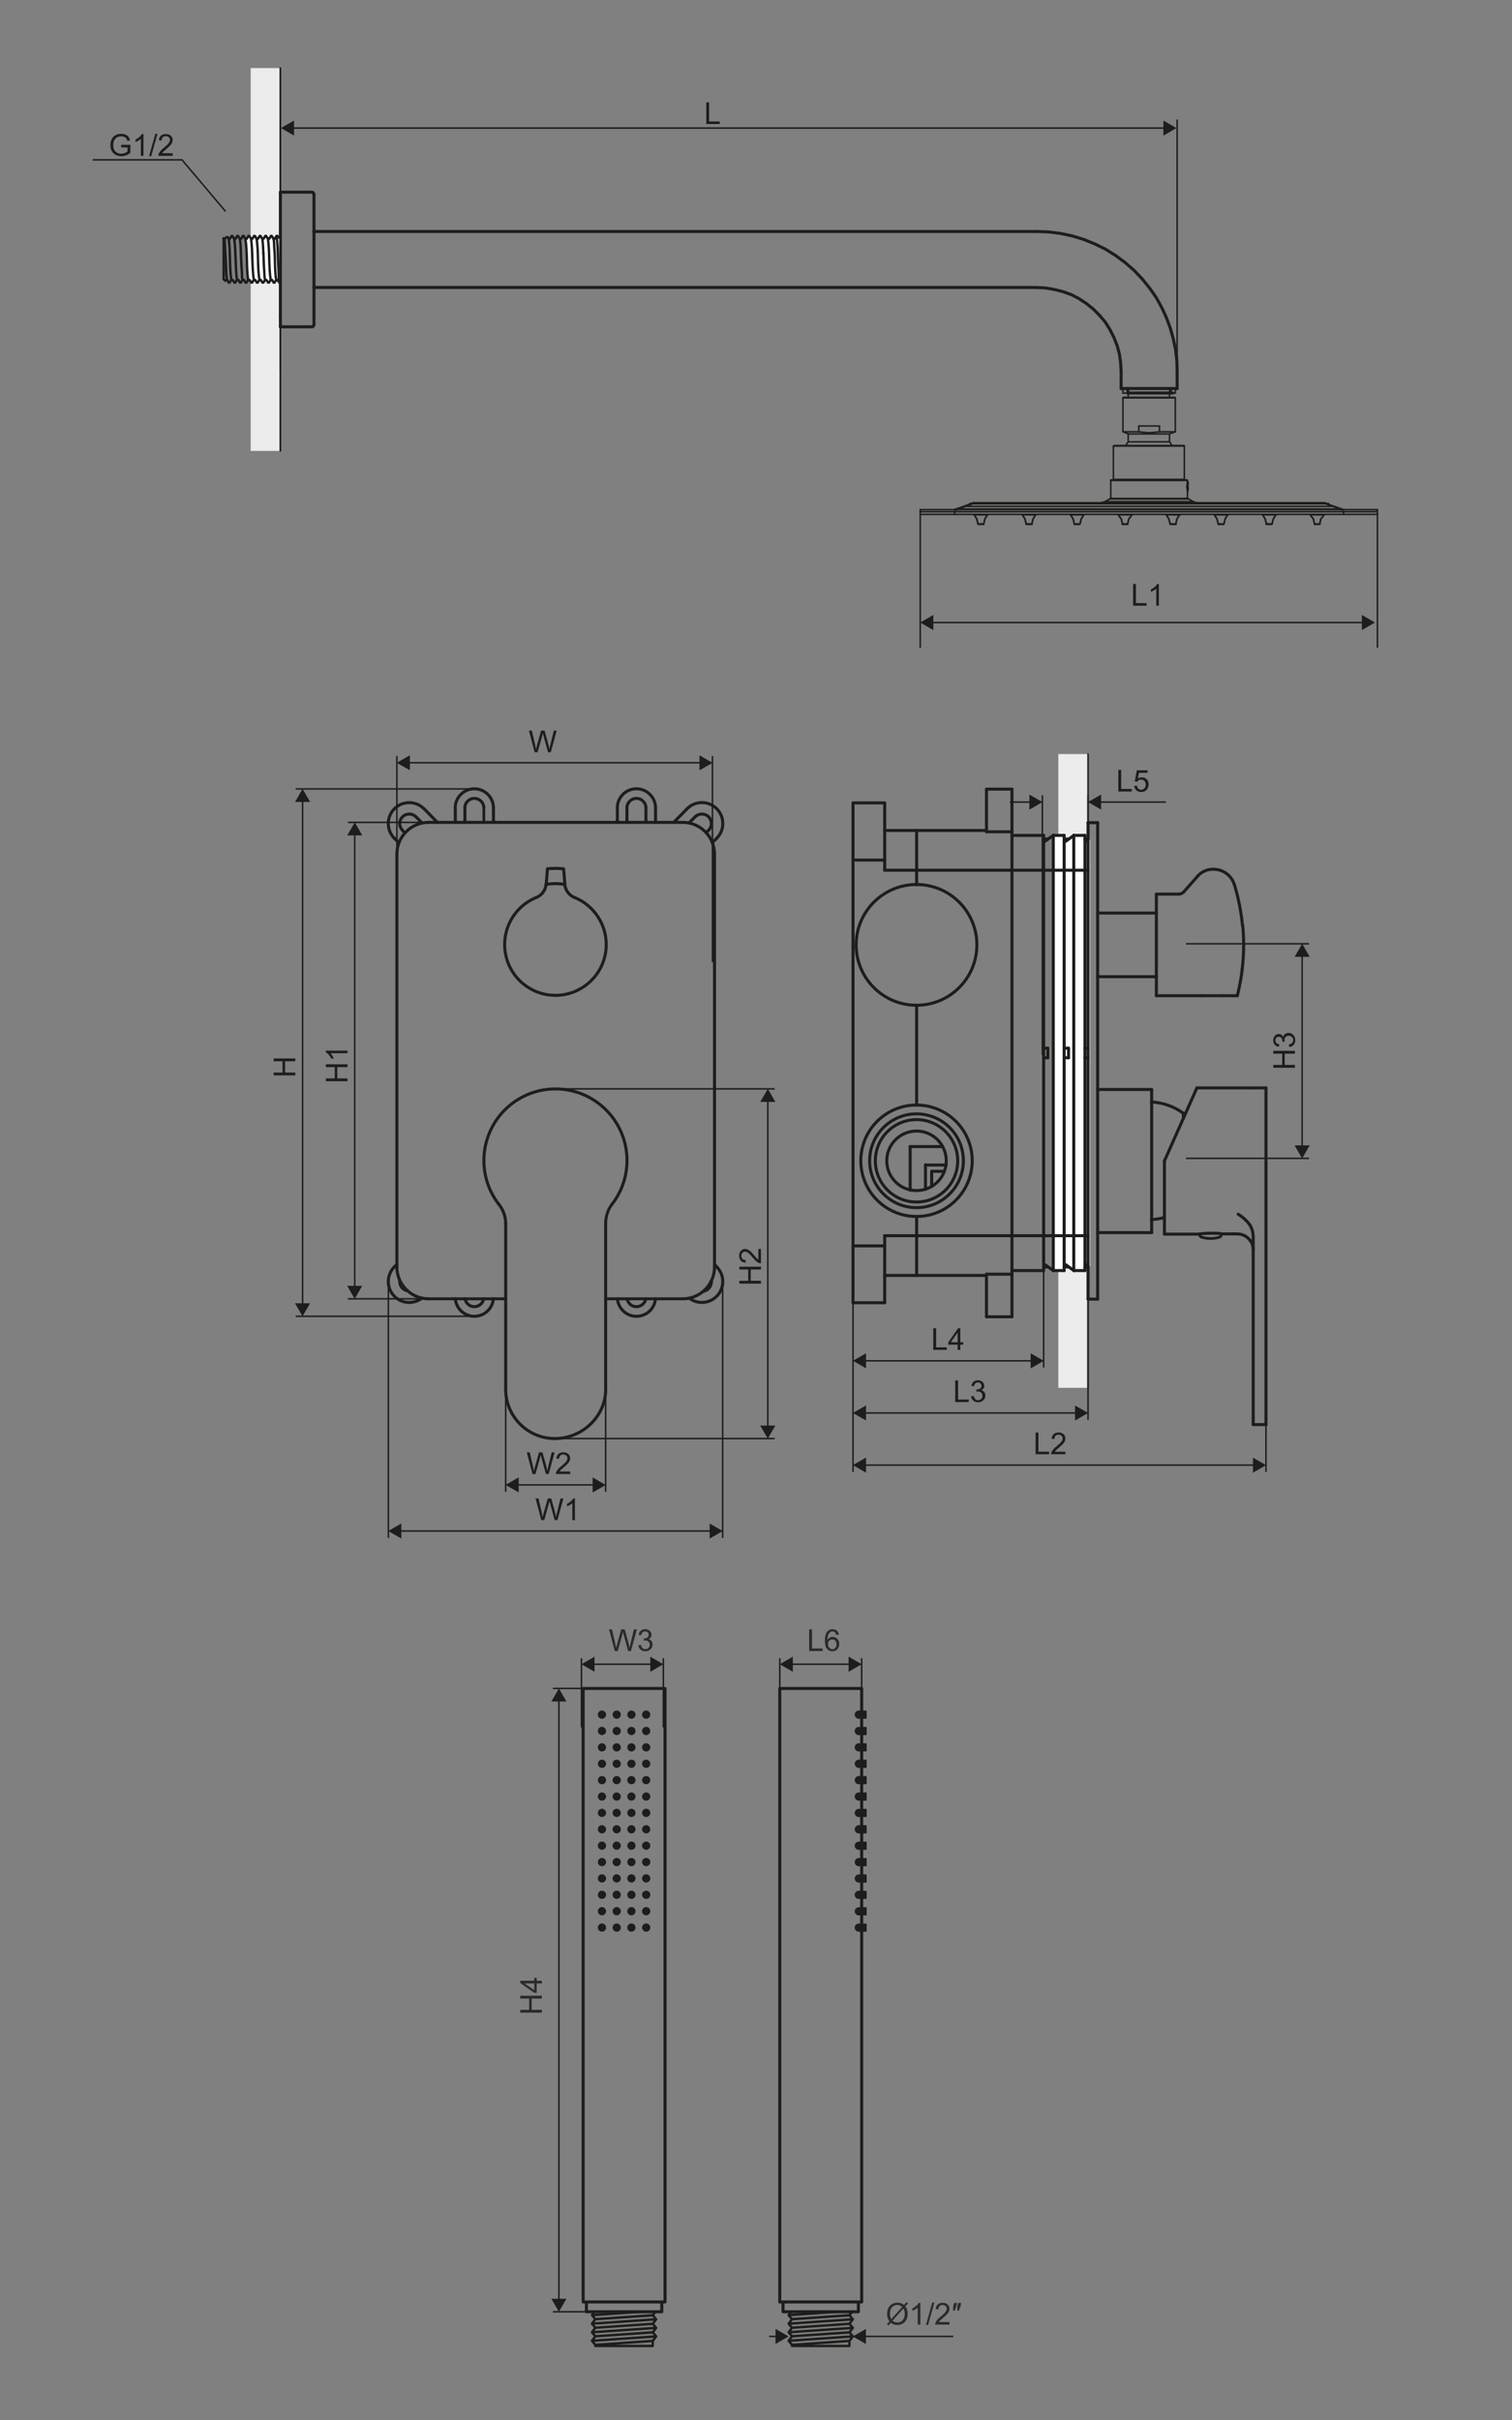 <svg version="1.1" id="Warstwa_1" xmlns="http://www.w3.org/2000/svg" xmlns:xlink="http://www.w3.org/1999/xlink" x="0px" y="0px"
	 viewBox="0 0 250 400" style="enable-background:new 0 0 250 400;" xml:space="preserve">
<rect x="0" y="0" width="250" height="400" fill="#808080" stroke="none"/>
<style type="text/css">
	.st0{fill-rule:evenodd;clip-rule:evenodd;fill:#ECECEC;}
	
		.st1{fill-rule:evenodd;clip-rule:evenodd;fill:none;stroke:#1D1D1B;stroke-width:0.25;stroke-linecap:round;stroke-linejoin:round;stroke-miterlimit:22.926;}
	.st2{fill-rule:evenodd;clip-rule:evenodd;fill:#FFFFFF;}
	
		.st3{fill-rule:evenodd;clip-rule:evenodd;fill:none;stroke:#1D1D1B;stroke-width:0.45;stroke-linecap:round;stroke-linejoin:round;stroke-miterlimit:10;}
	
		.st4{fill-rule:evenodd;clip-rule:evenodd;fill:none;stroke:#1D1D1B;stroke-width:0.5;stroke-linecap:round;stroke-linejoin:round;stroke-miterlimit:10;}
	
		.st5{fill-rule:evenodd;clip-rule:evenodd;fill:none;stroke:#1D1D1B;stroke-width:0.498;stroke-linecap:round;stroke-linejoin:round;stroke-miterlimit:10;}
	
		.st6{fill-rule:evenodd;clip-rule:evenodd;fill:none;stroke:#1D1D1B;stroke-width:0.48;stroke-linecap:round;stroke-linejoin:round;stroke-miterlimit:10;}
	
		.st7{fill-rule:evenodd;clip-rule:evenodd;fill:none;stroke:#1D1D1B;stroke-width:0.481;stroke-linecap:round;stroke-linejoin:round;stroke-miterlimit:10;}
	
		.st8{fill-rule:evenodd;clip-rule:evenodd;fill:none;stroke:#1D1D1B;stroke-width:0.446;stroke-linecap:round;stroke-linejoin:round;stroke-miterlimit:10;}
	
		.st9{fill-rule:evenodd;clip-rule:evenodd;fill:none;stroke:#1D1D1B;stroke-width:0.5;stroke-linecap:round;stroke-linejoin:round;stroke-miterlimit:10;}
	
		.st10{fill-rule:evenodd;clip-rule:evenodd;fill:none;stroke:#1D1D1B;stroke-width:0.48;stroke-linecap:round;stroke-linejoin:round;stroke-miterlimit:10;}
	.st11{fill-rule:evenodd;clip-rule:evenodd;fill:none;stroke:#1D1D1B;stroke-width:0.25;stroke-miterlimit:22.926;}
	.st12{fill:none;stroke:#1D1D1B;stroke-width:0.25;stroke-miterlimit:22.926;}
	.st13{fill:#1D1D1B;}
	
		.st14{fill-rule:evenodd;clip-rule:evenodd;fill:none;stroke:#1D1D1B;stroke-width:0.25;stroke-linecap:round;stroke-linejoin:round;stroke-miterlimit:22.926;}
	.st15{fill:none;stroke:#1D1D1B;stroke-width:0.25;stroke-miterlimit:22.926;}
	.st16{fill-rule:evenodd;clip-rule:evenodd;fill:none;stroke:#1D1D1B;stroke-width:0.25;stroke-miterlimit:22.926;}
	
		.st17{fill-rule:evenodd;clip-rule:evenodd;fill:none;stroke:#1D1D1B;stroke-width:0.5;stroke-linecap:round;stroke-linejoin:round;stroke-miterlimit:10;}
	
		.st18{fill-rule:evenodd;clip-rule:evenodd;fill:none;stroke:#1D1D1B;stroke-width:0.4;stroke-linecap:round;stroke-linejoin:round;stroke-miterlimit:10;}
	.st19{fill:none;stroke:#1D1D1B;stroke-width:0.25;stroke-linecap:round;stroke-linejoin:round;stroke-miterlimit:10;}
	.st20{fill:none;stroke:#1D1D1B;stroke-width:0.25;stroke-linecap:round;stroke-linejoin:round;}
	.st21{fill:none;stroke:#1D1D1B;stroke-width:0.5;stroke-linecap:round;stroke-linejoin:round;stroke-miterlimit:2;}
	.st22{fill-rule:evenodd;clip-rule:evenodd;fill:#1D1D1B;}
	.st23{fill:none;stroke:#1D1D1B;stroke-width:0.4;stroke-linecap:round;stroke-linejoin:round;stroke-miterlimit:22.926;}
	.st24{fill:#2B2A29;}
</style>
<g>
	<polygon class="st0" points="179.9,124.64 179.9,229.39 175.24,229.39 174.99,229.39 174.99,124.64 175.25,124.64 	"/>
	<line class="st1" x1="179.9" y1="124.64" x2="179.9" y2="229.39"/>
</g>
<polygon class="st2" points="174.15,138.08 175.95,138.08 175.95,138.68 176.68,138.68 177.54,138.08 179.39,138.08 179.39,138.68 
	180.24,138.68 180.24,143.76 180.24,144.96 180.24,209.41 179.39,209.41 179.39,210.01 177.54,210.01 176.68,209.41 175.95,209.41 
	175.95,210.01 174.15,210.01 174.15,144.96 174.15,143.76 "/>
<g>
	<path class="st3" d="M198.41,203.95c-0.03,0-0.05,0.01-0.07,0.04c-0.02,0.03-0.02,0.06-0.01,0.09 M198.85,204.53
		c0.87,0.24,1.77,0.24,2.64,0 M198.85,204.53l-0.19-0.04l-0.15-0.08l-0.11-0.17l-0.07-0.17 M201.89,203.95
		c0.03,0,0.05,0.01,0.07,0.04c0.02,0.03,0.02,0.06,0.01,0.09 M201.49,204.53l0.15-0.04l0.15-0.08l0.11-0.17l0.07-0.17"/>
	<line class="st4" x1="207.21" y1="235.47" x2="209.32" y2="235.47"/>
	<line class="st4" x1="141.04" y1="215.33" x2="141.04" y2="132.76"/>
	<line class="st4" x1="172.82" y1="139.03" x2="174.15" y2="138.08"/>
	<line class="st4" x1="176.25" y1="139.03" x2="177.54" y2="138.08"/>
	<line class="st4" x1="179.65" y1="139.03" x2="179.9" y2="138.81"/>
	<line class="st4" x1="163.11" y1="217.65" x2="167.32" y2="217.65"/>
	<line class="st4" x1="146.28" y1="215.33" x2="146.28" y2="204.25"/>
	<line class="st4" x1="146.28" y1="143.84" x2="146.28" y2="132.76"/>
	<line class="st4" x1="141.04" y1="215.33" x2="146.28" y2="215.33"/>
	<line class="st4" x1="181.49" y1="214.73" x2="179.9" y2="214.73"/>
	<line class="st4" x1="150.49" y1="196.74" x2="150.49" y2="189.52"/>
	<line class="st4" x1="163.11" y1="210.82" x2="146.28" y2="210.82"/>
	<line class="st4" x1="167.32" y1="210.61" x2="163.11" y2="210.61"/>
	<line class="st4" x1="179.39" y1="210.01" x2="177.54" y2="210.01"/>
	<line class="st4" x1="175.95" y1="210.01" x2="174.15" y2="210.01"/>
	<line class="st4" x1="172.56" y1="210.01" x2="167.32" y2="210.01"/>
	<line class="st4" x1="179.9" y1="209.41" x2="179.39" y2="209.41"/>
	<line class="st4" x1="176.68" y1="209.41" x2="175.95" y2="209.41"/>
	<line class="st4" x1="172.56" y1="209.41" x2="173.25" y2="209.41"/>
	<line class="st4" x1="151.56" y1="137.27" x2="151.56" y2="146.24"/>
	<line class="st4" x1="151.56" y1="166.16" x2="151.56" y2="182.7"/>
	<line class="st4" x1="151.56" y1="201.08" x2="151.56" y2="210.82"/>
	<line class="st4" x1="153.02" y1="192.53" x2="153.02" y2="196.57"/>
	<line class="st4" x1="154.05" y1="193.6" x2="154.05" y2="196.09"/>
	<line class="st4" x1="141.04" y1="205.93" x2="146.28" y2="205.93"/>
	<line class="st4" x1="146.28" y1="204.25" x2="179.9" y2="204.25"/>
	<line class="st4" x1="192.53" y1="203.99" x2="198.33" y2="203.99"/>
	<line class="st4" x1="201.93" y1="203.95" x2="204.59" y2="203.95"/>
	<line class="st4" x1="190.42" y1="203.74" x2="181.49" y2="203.74"/>
	<line class="st4" x1="174.15" y1="210.01" x2="172.82" y2="209.06"/>
	<line class="st4" x1="177.54" y1="210.01" x2="176.25" y2="209.06"/>
	<line class="st4" x1="179.9" y1="209.28" x2="179.65" y2="209.06"/>
	<line class="st4" x1="163.11" y1="210.61" x2="163.11" y2="217.65"/>
	<line class="st4" x1="163.11" y1="137.48" x2="163.11" y2="130.44"/>
	<line class="st4" x1="167.32" y1="217.65" x2="167.32" y2="130.44"/>
	<line class="st4" x1="195.71" y1="147.44" x2="198.03" y2="144.82"/>
	<line class="st4" x1="156.16" y1="193.6" x2="154.05" y2="193.6"/>
	<line class="st4" x1="156.42" y1="192.57" x2="153.02" y2="192.57"/>
	<line class="st4" x1="150.49" y1="189.52" x2="155.86" y2="189.52"/>
	<line class="st4" x1="172.56" y1="210.01" x2="172.56" y2="138.08"/>
	<line class="st4" x1="173.25" y1="174.84" x2="173.25" y2="173.25"/>
	<line class="st4" x1="174.15" y1="210.01" x2="174.15" y2="138.08"/>
	<line class="st4" x1="175.95" y1="210.01" x2="175.95" y2="138.08"/>
	<line class="st4" x1="176.68" y1="174.84" x2="176.68" y2="173.25"/>
	<line class="st4" x1="177.54" y1="210.01" x2="177.54" y2="138.08"/>
	<line class="st4" x1="179.39" y1="210.01" x2="179.39" y2="138.08"/>
	<line class="st4" x1="179.9" y1="214.73" x2="179.9" y2="135.98"/>
	<line class="st4" x1="190.42" y1="180.08" x2="181.49" y2="180.08"/>
	<line class="st4" x1="197.9" y1="179.82" x2="206.57" y2="179.82"/>
	<line class="st4" x1="206.7" y1="179.82" x2="209.32" y2="179.82"/>
	<line class="st4" x1="181.49" y1="214.73" x2="181.49" y2="135.98"/>
	<line class="st4" x1="179.9" y1="174.84" x2="179.39" y2="174.84"/>
	<line class="st4" x1="176.68" y1="174.84" x2="175.95" y2="174.84"/>
	<line class="st4" x1="173.25" y1="174.84" x2="172.56" y2="174.84"/>
	<line class="st4" x1="179.9" y1="173.25" x2="179.39" y2="173.25"/>
	<line class="st4" x1="176.68" y1="173.25" x2="175.95" y2="173.25"/>
	<line class="st4" x1="173.25" y1="173.25" x2="172.56" y2="173.25"/>
	<line class="st4" x1="190.42" y1="203.74" x2="190.42" y2="180.08"/>
	<line class="st4" x1="191.2" y1="147.79" x2="191.2" y2="164.58"/>
	<line class="st4" x1="192.53" y1="191.89" x2="192.53" y2="203.99"/>
	<line class="st4" x1="195.66" y1="184.03" x2="195.66" y2="184.84"/>
	<line class="st4" x1="192.53" y1="191.89" x2="197.9" y2="179.82"/>
	<line class="st4" x1="191.2" y1="164.58" x2="198.67" y2="164.58"/>
	<line class="st4" x1="202.1" y1="164.58" x2="204.59" y2="164.58"/>
	<line class="st4" x1="191.2" y1="161.44" x2="181.49" y2="161.44"/>
	<line class="st4" x1="207.21" y1="204.38" x2="207.21" y2="235.47"/>
	<line class="st4" x1="191.2" y1="150.92" x2="181.49" y2="150.92"/>
	<line class="st4" x1="209.32" y1="235.47" x2="209.32" y2="179.82"/>
	<line class="st4" x1="191.2" y1="147.79" x2="194.93" y2="147.79"/>
	<line class="st4" x1="179.9" y1="143.84" x2="146.28" y2="143.84"/>
	<line class="st4" x1="141.04" y1="142.16" x2="146.28" y2="142.16"/>
	<line class="st4" x1="179.9" y1="138.68" x2="179.39" y2="138.68"/>
	<line class="st4" x1="176.68" y1="138.68" x2="175.95" y2="138.68"/>
	<line class="st4" x1="172.56" y1="138.68" x2="173.25" y2="138.68"/>
	<line class="st4" x1="167.32" y1="138.08" x2="172.56" y2="138.08"/>
	<line class="st4" x1="174.15" y1="138.08" x2="175.95" y2="138.08"/>
	<line class="st4" x1="177.54" y1="138.08" x2="179.39" y2="138.08"/>
	<line class="st4" x1="163.11" y1="137.48" x2="167.32" y2="137.48"/>
	<line class="st4" x1="146.28" y1="137.27" x2="163.11" y2="137.27"/>
	<line class="st4" x1="179.9" y1="135.98" x2="181.49" y2="135.98"/>
	<line class="st4" x1="146.28" y1="132.71" x2="141.04" y2="132.71"/>
	<line class="st4" x1="167.32" y1="130.44" x2="163.11" y2="130.44"/>
	<path class="st4" d="M151.54,182.65c-5.09,0-9.21,4.12-9.21,9.21s4.12,9.21,9.21,9.21c5.09,0,9.21-4.12,9.21-9.21
		S156.63,182.65,151.54,182.65"/>
	<path class="st4" d="M151.54,184.11c-4.28,0-7.75,3.47-7.75,7.75c0,4.28,3.47,7.75,7.75,7.75c4.28,0,7.75-3.47,7.75-7.75
		C159.29,187.58,155.82,184.11,151.54,184.11"/>
	<path class="st4" d="M151.54,185.06c-3.76,0-6.81,3.05-6.81,6.81s3.05,6.81,6.81,6.81c3.76,0,6.81-3.05,6.81-6.81
		S155.3,185.06,151.54,185.06"/>
	<path class="st4" d="M151.54,186.95c-2.71,0-4.92,2.2-4.92,4.92c0,2.72,2.2,4.92,4.92,4.92c2.72,0,4.92-2.2,4.92-4.92
		C156.46,189.15,154.26,186.95,151.54,186.95"/>
	<path class="st4" d="M204.58,164.59c0.37-1.47,0.65-2.96,0.82-4.46"/>
	<path class="st4" d="M205.4,160.12c0.15-1.31,0.23-2.62,0.23-3.94"/>
	<path class="st4" d="M205.63,156.18c0-1.05-0.05-2.1-0.15-3.15"/>
	<path class="st4" d="M205.44,153.03c-0.21-2.31-0.67-4.6-1.34-6.82"/>
	<path class="st4" d="M151.54,146.2c-5.51,0-9.98,4.47-9.98,9.98s4.47,9.98,9.98,9.98c5.51,0,9.98-4.47,9.98-9.98
		S157.06,146.2,151.54,146.2"/>
	<path class="st4" d="M190.38,201.58c0.71-0.03,1.42-0.14,2.1-0.33"/>
	<path class="st4" d="M195.63,183.99c-1.53-1.11-3.36-1.75-5.25-1.84"/>
	<path class="st4" d="M207.21,206.59c0-0.57-0.18-1.12-0.52-1.58"/>
	<path class="st4" d="M206.69,205.02c-0.5-0.67-1.28-1.07-2.12-1.07"/>
	<path class="st4" d="M204.09,146.21c-0.38-1.24-1.41-2.18-2.68-2.45c-1.27-0.27-2.53,0.09-3.39,1.06"/>
	<path class="st4" d="M194.91,147.79c0.3,0,0.59-0.13,0.79-0.36"/>
	<path class="st4" d="M198.67,164.58c1.14,0,2.29,0,3.44,0"/>
	<path class="st5" d="M198.33,203.99c0.34-0.17,3.26-0.22,3.61-0.05"/>
	<polyline class="st4" points="206.7,202.53 206.91,202.96 207.09,203.44 207.17,203.91 207.21,204.38 	"/>
	<polyline class="st4" points="204.72,200.69 205.28,201.08 205.8,201.5 206.27,201.98 206.48,202.23 206.7,202.53 	"/>
</g>
<g>
	<line class="st6" x1="112.85" y1="214.68" x2="100.14" y2="214.68"/>
	<line class="st7" x1="83.61" y1="214.68" x2="70.86" y2="214.68"/>
	<line class="st4" x1="65.62" y1="209.44" x2="65.62" y2="141.16"/>
	<line class="st4" x1="111.39" y1="135.93" x2="113.61" y2="133.68"/>
	<line class="st4" x1="75.28" y1="135.93" x2="75.28" y2="133.57"/>
	<line class="st4" x1="114.94" y1="135.01" x2="113.93" y2="136.01"/>
	<line class="st4" x1="76.87" y1="135.67" x2="76.87" y2="133.57"/>
	<line class="st8" x1="80" y1="133.57" x2="80" y2="135.93"/>
	<line class="st4" x1="116.78" y1="137.66" x2="117.16" y2="137.23"/>
	<line class="st4" x1="118.5" y1="138.56" x2="117.78" y2="139.29"/>
	<line class="st4" x1="81.59" y1="133.57" x2="81.59" y2="135.67"/>
	<line class="st4" x1="90.52" y1="143.61" x2="90.31" y2="146.15"/>
	<line class="st4" x1="65.22" y1="209.38" x2="65.62" y2="209.01"/>
	<line class="st4" x1="118.14" y1="209.01" x2="118.52" y2="209.4"/>
	<line class="st4" x1="93.19" y1="143.61" x2="93.4" y2="146.15"/>
	<line class="st4" x1="102.08" y1="133.57" x2="102.08" y2="135.67"/>
	<line class="st4" x1="103.66" y1="133.57" x2="103.66" y2="135.67"/>
	<line class="st4" x1="106.8" y1="135.67" x2="106.8" y2="133.57"/>
	<line class="st4" x1="65.96" y1="139.32" x2="65.23" y2="138.59"/>
	<line class="st4" x1="66.56" y1="137.26" x2="66.95" y2="137.69"/>
	<line class="st4" x1="108.39" y1="135.93" x2="108.39" y2="133.57"/>
	<line class="st4" x1="69.78" y1="136.01" x2="68.8" y2="135.03"/>
	<line class="st4" x1="70.13" y1="133.69" x2="72.32" y2="135.93"/>
	<line class="st4" x1="118.14" y1="141.16" x2="118.14" y2="209.44"/>
	<line class="st4" x1="70.86" y1="135.93" x2="112.85" y2="135.93"/>
	<path class="st4" d="M65.62,209.42c0,2.91,2.36,5.26,5.26,5.26"/>
	<path class="st4" d="M65.22,209.38c-1.29,1.29-1.36,3.35-0.16,4.72c1.2,1.37,3.25,1.58,4.7,0.47"/>
	<path class="st4" d="M75.29,214.68c0.14,1.63,1.51,2.89,3.14,2.89c1.64,0,3.01-1.25,3.14-2.89"/>
	<path class="st4" d="M66.1,211.64c-0.1,0.83,0.48,1.59,1.3,1.73"/>
	<path class="st4" d="M76.89,214.68c0.13,0.75,0.78,1.3,1.54,1.3c0.76,0,1.42-0.55,1.54-1.3"/>
	<path class="st4" d="M70.88,135.93c-2.91,0-5.26,2.35-5.26,5.26"/>
	<path class="st4" d="M70.1,133.68c-1.35-1.35-3.54-1.35-4.89,0c-1.35,1.35-1.35,3.54,0,4.89"/>
	<path class="st4" d="M81.59,133.54c0-1.74-1.41-3.16-3.16-3.16c-1.74,0-3.16,1.41-3.16,3.16"/>
	<path class="st4" d="M88.66,148.36c0.92-0.37,1.55-1.23,1.64-2.22"/>
	<path class="st4" d="M68.77,135.01c-0.61-0.61-1.6-0.61-2.22,0c-0.61,0.61-0.61,1.6,0,2.22"/>
	<path class="st4" d="M81.59,135.65c0,0.09,0.01,0.18,0.02,0.26"/>
	<path class="st4" d="M76.87,135.65c0,0.09,0.01,0.18,0.02,0.27"/>
	<path class="st4" d="M80,133.54c0-0.87-0.7-1.57-1.57-1.57c-0.87,0-1.57,0.7-1.57,1.57"/>
	<path class="st4" d="M112.88,214.68c2.91,0,5.26-2.35,5.26-5.26"/>
	<path class="st4" d="M113.95,214.57c1.45,1.1,3.5,0.9,4.7-0.47c1.2-1.37,1.13-3.43-0.16-4.72"/>
	<path class="st4" d="M102.09,214.68c0.14,1.63,1.51,2.89,3.14,2.89c1.64,0,3.01-1.25,3.14-2.89"/>
	<path class="st9" d="M116.31,213.43c0.83-0.14,1.4-0.9,1.3-1.73"/>
	<path class="st4" d="M103.69,214.68c0.13,0.75,0.78,1.3,1.54,1.3c0.76,0,1.42-0.55,1.54-1.3"/>
	<path class="st4" d="M93.15,143.6c-0.88-0.09-1.76-0.09-2.64,0"/>
	<path class="st4" d="M93.37,146.18c-1.02-0.16-2.06-0.16-3.08,0"/>
	<path class="st4" d="M88.67,148.35c-3.72,1.51-5.84,5.45-5.07,9.39c0.77,3.94,4.22,6.78,8.24,6.78c4.01,0,7.47-2.84,8.24-6.78
		c0.77-3.94-1.36-7.87-5.07-9.39"/>
	<path class="st4" d="M118.14,141.19c0-2.91-2.35-5.26-5.26-5.26"/>
	<path class="st4" d="M118.5,138.56c1.35-1.35,1.35-3.54,0-4.89c-1.35-1.35-3.54-1.35-4.89,0"/>
	<path class="st4" d="M108.39,133.54c0-1.74-1.41-3.16-3.16-3.16s-3.16,1.41-3.16,3.16"/>
	<path class="st4" d="M93.37,146.14c0.09,0.99,0.72,1.84,1.64,2.22"/>
	<path class="st4" d="M117.16,137.23c0.61-0.61,0.61-1.6,0-2.22c-0.61-0.61-1.6-0.61-2.22,0"/>
	<path class="st4" d="M102.05,135.91c0.01-0.09,0.02-0.18,0.02-0.26"/>
	<path class="st4" d="M103.66,135.65c0,0.09,0.01,0.18,0.02,0.27"/>
	<path class="st4" d="M106.78,135.91c0.02-0.09,0.02-0.18,0.02-0.27"/>
	<path class="st4" d="M106.8,133.54c0-0.87-0.7-1.57-1.57-1.57c-0.87,0-1.57,0.7-1.57,1.57"/>
	<line class="st4" x1="83.61" y1="202.27" x2="83.61" y2="229.66"/>
	<line class="st4" x1="100.14" y1="229.66" x2="100.14" y2="202.27"/>
	<path class="st4" d="M83.61,202.25c0-1.16-0.4-2.29-1.15-3.22"/>
	<path class="st4" d="M101.21,199.03c3.75-4.86,3.15-11.79-1.38-15.93c-4.52-4.15-11.47-4.15-15.99,0
		c-4.52,4.15-5.12,11.07-1.38,15.94"/>
	<path class="st10" d="M101.19,199.04c-0.68,0.92-1.05,2.05-1.05,3.21"/>
	<path class="st4" d="M83.61,229.64c0,4.49,3.64,8.14,8.14,8.14"/>
	<path class="st4" d="M91.75,237.78c4.49,0,8.4-3.64,8.4-8.14"/>
</g>
<line class="st11" x1="209.32" y1="243.31" x2="209.32" y2="229.56"/>
<line class="st11" x1="141.04" y1="243.31" x2="141.04" y2="211.23"/>
<line class="st11" x1="179.9" y1="234.68" x2="179.9" y2="213.23"/>
<line class="st11" x1="172.56" y1="226.06" x2="172.56" y2="207.17"/>
<line class="st11" x1="216.44" y1="156" x2="196.1" y2="156"/>
<line class="st11" x1="216.44" y1="191.47" x2="196.1" y2="191.47"/>
<line class="st11" x1="179.9" y1="174.36" x2="179.9" y2="131.44"/>
<line class="st11" x1="172.35" y1="174.36" x2="172.35" y2="131.44"/>
<line class="st11" x1="119.49" y1="254.2" x2="119.49" y2="211.49"/>
<line class="st11" x1="64.21" y1="254.2" x2="64.21" y2="211.21"/>
<line class="st11" x1="100.14" y1="246.58" x2="100.14" y2="212.92"/>
<line class="st11" x1="83.61" y1="246.58" x2="83.61" y2="212.92"/>
<line class="st11" x1="117.8" y1="159.03" x2="117.8" y2="124.95"/>
<line class="st11" x1="65.62" y1="159.03" x2="65.62" y2="124.95"/>
<line class="st11" x1="128.09" y1="237.78" x2="91.71" y2="237.78"/>
<line class="st11" x1="128.09" y1="179.98" x2="91.71" y2="179.98"/>
<line class="st11" x1="78.36" y1="130.4" x2="48.89" y2="130.4"/>
<line class="st11" x1="78.36" y1="217.57" x2="48.89" y2="217.57"/>
<line class="st11" x1="78.36" y1="214.68" x2="57.52" y2="214.68"/>
<line class="st11" x1="78.36" y1="135.93" x2="57.52" y2="135.93"/>
<g>
	<g>
		<line class="st12" x1="215.3" y1="189.69" x2="215.3" y2="157.78"/>
		<polygon class="st13" points="216.55,158.15 215.31,155.99 214.06,158.15 		"/>
		<polygon class="st13" points="214.05,189.32 215.3,191.48 216.55,189.32 		"/>
	</g>
</g>
<g>
	<path class="st13" d="M214.11,176.49h-3.58v-0.47H212v-1.86h-1.47v-0.47h3.58v0.47h-1.69v1.86h1.69V176.49z"/>
	<path class="st13" d="M213.17,173.07l-0.06-0.44c0.25-0.05,0.43-0.14,0.54-0.26c0.11-0.12,0.17-0.27,0.17-0.44
		c0-0.21-0.07-0.38-0.21-0.52c-0.14-0.14-0.32-0.21-0.53-0.21c-0.2,0-0.37,0.07-0.5,0.2c-0.13,0.13-0.2,0.3-0.2,0.5
		c0,0.08,0.02,0.19,0.05,0.31l-0.39-0.05c0-0.03,0-0.05,0-0.07c0-0.19-0.05-0.36-0.15-0.5s-0.25-0.22-0.45-0.22
		c-0.16,0-0.29,0.05-0.4,0.16c-0.11,0.11-0.16,0.25-0.16,0.42c0,0.17,0.05,0.31,0.16,0.43c0.11,0.11,0.27,0.19,0.48,0.22l-0.08,0.44
		c-0.29-0.05-0.52-0.18-0.68-0.37c-0.16-0.19-0.24-0.43-0.24-0.71c0-0.2,0.04-0.38,0.13-0.54c0.08-0.16,0.2-0.29,0.34-0.38
		s0.3-0.13,0.46-0.13c0.15,0,0.29,0.04,0.42,0.12s0.23,0.21,0.3,0.37c0.05-0.21,0.15-0.38,0.3-0.49c0.15-0.12,0.35-0.18,0.58-0.18
		c0.31,0,0.58,0.11,0.79,0.34c0.22,0.23,0.33,0.52,0.33,0.87c0,0.31-0.09,0.57-0.28,0.78C213.71,172.92,213.46,173.04,213.17,173.07
		z"/>
</g>
<g>
	<g>
		<line class="st12" x1="142.83" y1="242.17" x2="207.53" y2="242.17"/>
		<polygon class="st13" points="207.17,243.42 209.33,242.18 207.17,240.93 		"/>
		<polygon class="st13" points="143.19,240.92 141.04,242.17 143.19,243.42 		"/>
	</g>
</g>
<g>
	<path class="st13" d="M171.23,240.37v-3.58h0.47v3.16h1.76v0.42H171.23z"/>
	<path class="st13" d="M176.16,239.95v0.42h-2.37c0-0.11,0.01-0.21,0.05-0.3c0.06-0.16,0.16-0.32,0.29-0.48s0.32-0.34,0.58-0.54
		c0.39-0.32,0.65-0.57,0.79-0.76s0.21-0.36,0.21-0.53c0-0.17-0.06-0.32-0.19-0.44c-0.12-0.12-0.29-0.18-0.49-0.18
		c-0.21,0-0.38,0.06-0.51,0.19s-0.19,0.3-0.19,0.53l-0.45-0.05c0.03-0.34,0.15-0.59,0.35-0.77c0.2-0.18,0.47-0.26,0.81-0.26
		c0.34,0,0.62,0.1,0.82,0.29c0.2,0.19,0.3,0.43,0.3,0.71c0,0.14-0.03,0.28-0.09,0.42s-0.16,0.28-0.29,0.44
		c-0.14,0.15-0.36,0.36-0.68,0.63c-0.26,0.22-0.43,0.37-0.51,0.45c-0.07,0.08-0.14,0.16-0.19,0.24H176.16z"/>
</g>
<g>
	<g>
		<line class="st12" x1="142.83" y1="233.55" x2="178.12" y2="233.55"/>
		<polygon class="st13" points="177.75,234.8 179.91,233.55 177.75,232.31 		"/>
		<polygon class="st13" points="143.19,232.3 141.04,233.55 143.19,234.79 		"/>
	</g>
</g>
<g>
	<g>
		<line class="st12" x1="142.83" y1="224.93" x2="170.78" y2="224.93"/>
		<polygon class="st13" points="170.41,226.18 172.57,224.93 170.41,223.68 		"/>
		<polygon class="st13" points="143.19,223.68 141.04,224.92 143.19,226.17 		"/>
	</g>
</g>
<g>
	<path class="st13" d="M157.94,231.75v-3.58h0.47v3.16h1.76v0.42H157.94z"/>
	<path class="st13" d="M160.57,230.8l0.44-0.06c0.05,0.25,0.14,0.43,0.26,0.54c0.12,0.11,0.27,0.16,0.44,0.16
		c0.21,0,0.38-0.07,0.52-0.21c0.14-0.14,0.21-0.32,0.21-0.53c0-0.2-0.07-0.37-0.2-0.5s-0.3-0.2-0.5-0.2c-0.08,0-0.19,0.02-0.31,0.05
		l0.05-0.39c0.03,0,0.05,0,0.07,0c0.19,0,0.36-0.05,0.51-0.15c0.15-0.1,0.22-0.25,0.22-0.45c0-0.16-0.05-0.29-0.16-0.4
		c-0.11-0.11-0.25-0.16-0.42-0.16c-0.17,0-0.31,0.05-0.43,0.16c-0.11,0.11-0.19,0.27-0.22,0.48l-0.44-0.08
		c0.05-0.29,0.18-0.52,0.37-0.68s0.43-0.24,0.71-0.24c0.2,0,0.38,0.04,0.54,0.13c0.17,0.08,0.29,0.2,0.38,0.34
		c0.09,0.14,0.13,0.3,0.13,0.46c0,0.16-0.04,0.3-0.12,0.42s-0.21,0.23-0.37,0.3c0.21,0.05,0.38,0.15,0.49,0.3
		c0.12,0.15,0.18,0.35,0.18,0.58c0,0.31-0.11,0.58-0.34,0.79c-0.23,0.22-0.52,0.33-0.86,0.33c-0.31,0-0.58-0.09-0.78-0.28
		C160.72,231.34,160.6,231.1,160.57,230.8z"/>
</g>
<g>
	<path class="st13" d="M154.31,223.12v-3.58h0.47v3.16h1.76v0.42H154.31z"/>
	<path class="st13" d="M158.34,223.12v-0.86h-1.55v-0.4l1.63-2.32h0.36v2.32h0.48v0.4h-0.48v0.86H158.34z M158.34,221.86v-1.61
		l-1.12,1.61H158.34z"/>
</g>
<g>
	<g>
		<line class="st12" x1="116.01" y1="126.08" x2="67.41" y2="126.08"/>
		<polygon class="st13" points="67.77,124.83 65.61,126.08 67.77,127.32 		"/>
		<polygon class="st13" points="115.65,127.33 117.81,126.09 115.65,124.84 		"/>
	</g>
</g>
<g>
	<path class="st13" d="M88.4,124.34l-0.95-3.58h0.49l0.54,2.35c0.06,0.25,0.11,0.49,0.15,0.73c0.09-0.38,0.15-0.6,0.16-0.66
		l0.68-2.42h0.57l0.51,1.81c0.13,0.45,0.22,0.87,0.28,1.27c0.05-0.23,0.1-0.49,0.18-0.78l0.56-2.3h0.48l-0.98,3.58h-0.46l-0.75-2.73
		c-0.06-0.23-0.1-0.37-0.11-0.42c-0.04,0.16-0.07,0.3-0.1,0.42l-0.76,2.73H88.4z"/>
</g>
<g>
	<g>
		<line class="st12" x1="85.4" y1="245.44" x2="98.36" y2="245.44"/>
		<polygon class="st13" points="97.99,246.69 100.15,245.45 97.99,244.2 		"/>
		<polygon class="st13" points="85.76,244.19 83.6,245.44 85.76,246.68 		"/>
	</g>
</g>
<g>
	<g>
		<line class="st12" x1="65.99" y1="253.06" x2="117.7" y2="253.06"/>
		<polygon class="st13" points="117.34,254.31 119.49,253.07 117.34,251.82 		"/>
		<polygon class="st13" points="66.36,251.81 64.2,253.06 66.36,254.31 		"/>
	</g>
</g>
<g>
	<path class="st13" d="M89.5,251.26l-0.95-3.58h0.49l0.54,2.35c0.06,0.25,0.11,0.49,0.15,0.73c0.09-0.38,0.15-0.6,0.16-0.66
		l0.68-2.42h0.57l0.51,1.81c0.13,0.45,0.22,0.87,0.28,1.27c0.05-0.23,0.1-0.49,0.18-0.78l0.56-2.3h0.48l-0.98,3.58h-0.46l-0.75-2.73
		c-0.06-0.23-0.1-0.37-0.11-0.42c-0.04,0.16-0.07,0.3-0.1,0.42l-0.76,2.73H89.5z"/>
	<path class="st13" d="M95.07,251.26h-0.44v-2.8c-0.11,0.1-0.24,0.2-0.42,0.3c-0.17,0.1-0.33,0.18-0.46,0.23v-0.42
		c0.25-0.12,0.46-0.26,0.64-0.42s0.31-0.32,0.39-0.48h0.28V251.26z"/>
</g>
<g>
	<path class="st13" d="M88.05,243.64l-0.95-3.58h0.49l0.54,2.35c0.06,0.25,0.11,0.49,0.15,0.73c0.09-0.38,0.15-0.6,0.16-0.66
		l0.68-2.42h0.57l0.51,1.81c0.13,0.45,0.22,0.87,0.28,1.27c0.05-0.23,0.1-0.49,0.18-0.78l0.56-2.3h0.48l-0.98,3.58h-0.46l-0.75-2.73
		c-0.06-0.23-0.1-0.37-0.11-0.42c-0.04,0.16-0.07,0.3-0.1,0.42l-0.76,2.73H88.05z"/>
	<path class="st13" d="M94.28,243.22v0.42h-2.37c0-0.11,0.01-0.21,0.05-0.3c0.06-0.16,0.16-0.32,0.29-0.48
		c0.13-0.16,0.32-0.34,0.57-0.54c0.39-0.32,0.65-0.57,0.79-0.76s0.21-0.36,0.21-0.53c0-0.17-0.06-0.32-0.19-0.44
		c-0.12-0.12-0.29-0.18-0.49-0.18c-0.21,0-0.38,0.06-0.51,0.19s-0.19,0.3-0.19,0.53l-0.45-0.05c0.03-0.34,0.15-0.59,0.35-0.77
		s0.47-0.26,0.81-0.26c0.34,0,0.62,0.1,0.82,0.29c0.2,0.19,0.3,0.43,0.3,0.71c0,0.14-0.03,0.28-0.09,0.42s-0.16,0.28-0.29,0.44
		c-0.14,0.15-0.36,0.36-0.68,0.63c-0.26,0.22-0.43,0.37-0.51,0.45s-0.14,0.16-0.19,0.24H94.28z"/>
</g>
<g>
	<g>
		<line class="st12" x1="126.95" y1="235.99" x2="126.95" y2="181.77"/>
		<polygon class="st13" points="128.2,182.13 126.96,179.97 125.71,182.13 		"/>
		<polygon class="st13" points="125.7,235.63 126.95,237.79 128.2,235.63 		"/>
	</g>
</g>
<g>
	<path class="st13" d="M125.82,212.17h-3.58v-0.47h1.47v-1.86h-1.47v-0.47h3.58v0.47h-1.69v1.86h1.69V212.17z"/>
	<path class="st13" d="M125.4,206.44h0.42v2.37c-0.11,0-0.21-0.01-0.31-0.05c-0.16-0.06-0.32-0.16-0.48-0.29s-0.34-0.32-0.54-0.58
		c-0.32-0.39-0.57-0.65-0.76-0.79c-0.19-0.14-0.36-0.21-0.53-0.21c-0.17,0-0.32,0.06-0.44,0.19c-0.12,0.12-0.18,0.29-0.18,0.49
		c0,0.21,0.06,0.38,0.19,0.51s0.3,0.19,0.53,0.19l-0.05,0.45c-0.34-0.03-0.59-0.15-0.77-0.35c-0.18-0.2-0.27-0.47-0.27-0.81
		c0-0.34,0.1-0.62,0.29-0.82c0.19-0.2,0.43-0.3,0.71-0.3c0.14,0,0.28,0.03,0.42,0.09s0.28,0.16,0.44,0.29s0.36,0.36,0.63,0.68
		c0.22,0.26,0.37,0.43,0.45,0.51c0.08,0.07,0.16,0.14,0.24,0.19V206.44z"/>
</g>
<g>
	<g>
		<line class="st12" x1="58.65" y1="212.89" x2="58.65" y2="137.71"/>
		<polygon class="st13" points="59.9,138.08 58.66,135.92 57.41,138.08 		"/>
		<polygon class="st13" points="57.4,212.53 58.65,214.69 59.89,212.53 		"/>
	</g>
</g>
<g>
	<g>
		<line class="st12" x1="50.03" y1="132.18" x2="50.03" y2="215.78"/>
		<polygon class="st13" points="48.78,215.42 50.02,217.57 51.27,215.42 		"/>
		<polygon class="st13" points="51.28,132.55 50.03,130.39 48.79,132.55 		"/>
	</g>
</g>
<g>
	<path class="st13" d="M48.83,177.75h-3.58v-0.47h1.47v-1.86h-1.47v-0.47h3.58v0.47h-1.69v1.86h1.69V177.75z"/>
</g>
<g>
	<path class="st13" d="M57.46,178.72h-3.58v-0.47h1.47v-1.86h-1.47v-0.47h3.58v0.47h-1.69v1.86h1.69V178.72z"/>
	<path class="st13" d="M57.46,173.65v0.44h-2.8c0.1,0.11,0.2,0.24,0.3,0.42s0.18,0.33,0.23,0.46h-0.42
		c-0.12-0.25-0.26-0.46-0.42-0.64s-0.32-0.31-0.48-0.39v-0.28H57.46z"/>
</g>
<g>
	<g>
		<line class="st12" x1="192.78" y1="132.58" x2="181.69" y2="132.58"/>
		<polygon class="st13" points="182.06,131.33 179.9,132.57 182.06,133.82 		"/>
	</g>
</g>
<g>
	<path class="st13" d="M184.91,130.83v-3.58h0.47v3.16h1.76v0.42H184.91z"/>
	<path class="st13" d="M187.53,129.9l0.46-0.04c0.03,0.22,0.11,0.39,0.24,0.51c0.12,0.11,0.27,0.17,0.45,0.17
		c0.21,0,0.39-0.08,0.54-0.24c0.15-0.16,0.22-0.37,0.22-0.63c0-0.25-0.07-0.45-0.21-0.59s-0.33-0.22-0.55-0.22
		c-0.14,0-0.27,0.03-0.38,0.1c-0.11,0.06-0.2,0.15-0.27,0.25l-0.41-0.05l0.35-1.84h1.78v0.42h-1.43l-0.19,0.96
		c0.21-0.15,0.44-0.22,0.68-0.22c0.31,0,0.58,0.11,0.79,0.32c0.21,0.22,0.32,0.5,0.32,0.84c0,0.32-0.09,0.6-0.28,0.84
		c-0.23,0.29-0.54,0.43-0.94,0.43c-0.33,0-0.59-0.09-0.8-0.27C187.68,130.44,187.56,130.2,187.53,129.9z"/>
</g>
<g>
	<g>
		<line class="st12" x1="170.57" y1="132.58" x2="166.97" y2="132.58"/>
		<polygon class="st13" points="170.2,133.83 172.36,132.58 170.2,131.33 		"/>
	</g>
</g>
<g>
	<g>
		<rect x="41.45" y="11.25" class="st0" width="4.91" height="63.28"/>
		<line class="st14" x1="46.36" y1="11.25" x2="46.36" y2="74.53"/>
		<line class="st14" x1="46.36" y1="11.25" x2="46.36" y2="74.53"/>
	</g>
	<g>
		<path class="st13" d="M116.78,20.5v-3.58h0.47v3.16h1.76v0.42H116.78z"/>
	</g>
	<g>
		<g>
			<line class="st15" x1="192.73" y1="21.17" x2="48.26" y2="21.17"/>
			<polygon class="st13" points="48.62,19.92 46.46,21.17 48.62,22.41 			"/>
			<polygon class="st13" points="192.36,22.42 194.52,21.17 192.36,19.93 			"/>
		</g>
	</g>
	<line class="st16" x1="46.36" y1="32.87" x2="46.36" y2="19.75"/>
	<line class="st16" x1="194.63" y1="64.22" x2="194.63" y2="19.75"/>
	<g>
		<path class="st13" d="M20.04,24.35v-0.42l1.52,0v1.33c-0.23,0.19-0.47,0.33-0.72,0.42c-0.25,0.09-0.5,0.14-0.76,0.14
			c-0.35,0-0.67-0.08-0.96-0.23c-0.29-0.15-0.5-0.37-0.65-0.65s-0.22-0.6-0.22-0.95c0-0.35,0.07-0.67,0.22-0.98
			c0.15-0.3,0.36-0.53,0.63-0.67s0.59-0.22,0.94-0.22c0.26,0,0.49,0.04,0.7,0.13c0.21,0.08,0.37,0.2,0.49,0.35s0.21,0.35,0.27,0.59
			l-0.43,0.12c-0.05-0.18-0.12-0.33-0.2-0.43s-0.19-0.19-0.34-0.25c-0.15-0.06-0.31-0.09-0.49-0.09c-0.22,0-0.4,0.03-0.56,0.1
			c-0.16,0.07-0.29,0.15-0.38,0.26c-0.1,0.11-0.17,0.23-0.23,0.35c-0.09,0.22-0.14,0.46-0.14,0.72c0,0.32,0.06,0.59,0.16,0.8
			c0.11,0.21,0.27,0.37,0.48,0.48s0.43,0.16,0.67,0.16c0.21,0,0.41-0.04,0.6-0.12c0.2-0.08,0.34-0.16,0.44-0.25v-0.67H20.04z"/>
		<path class="st13" d="M23.73,25.75h-0.44v-2.8c-0.11,0.1-0.24,0.2-0.42,0.3c-0.17,0.1-0.33,0.18-0.46,0.23v-0.42
			c0.25-0.12,0.46-0.26,0.64-0.42s0.31-0.32,0.39-0.48h0.28V25.75z"/>
		<path class="st13" d="M24.65,25.81l1.04-3.7h0.35L25,25.81H24.65z"/>
		<path class="st13" d="M28.56,25.33v0.42h-2.37c0-0.11,0.01-0.21,0.05-0.31c0.06-0.16,0.16-0.32,0.29-0.48
			c0.13-0.16,0.32-0.34,0.57-0.54c0.39-0.32,0.65-0.57,0.79-0.76c0.14-0.19,0.21-0.36,0.21-0.53c0-0.17-0.06-0.32-0.19-0.44
			c-0.12-0.12-0.29-0.18-0.49-0.18c-0.21,0-0.38,0.06-0.51,0.19s-0.19,0.3-0.19,0.53l-0.45-0.05c0.03-0.34,0.15-0.59,0.35-0.77
			c0.2-0.18,0.47-0.26,0.81-0.26c0.34,0,0.62,0.1,0.82,0.29s0.3,0.43,0.3,0.71c0,0.14-0.03,0.28-0.09,0.42s-0.16,0.28-0.29,0.44
			c-0.14,0.15-0.36,0.36-0.68,0.63c-0.26,0.22-0.43,0.37-0.51,0.45c-0.07,0.08-0.14,0.16-0.19,0.24H28.56z"/>
	</g>
	<polyline class="st16" points="37.29,34.94 30.09,26.42 15.33,26.42 	"/>
	<line class="st16" x1="46.36" y1="54.02" x2="46.36" y2="61.32"/>
	<polyline class="st17" points="185.37,61.42 185.29,59.98 185.09,58.54 184.72,57.14 184.18,55.78 183.52,54.47 182.74,53.23 
		181.8,52.12 180.77,51.09 179.66,50.19 178.42,49.37 177.15,48.71 175.79,48.22 174.35,47.85 172.91,47.6 171.47,47.52 	"/>
	<polyline class="st17" points="194.63,61.42 194.59,59.61 194.38,57.84 194.01,56.07 193.52,54.3 192.9,52.62 192.16,50.97 
		191.21,49.24 190.1,47.64 188.87,46.12 187.51,44.68 186.03,43.4 184.43,42.21 182.78,41.18 181.01,40.32 179.2,39.58 177.31,39 
		175.38,38.59 173.45,38.34 171.47,38.26 	"/>
	<polyline class="st17" points="51.54,54.02 51.75,53.97 51.87,53.81 51.91,53.64 	"/>
	<polyline class="st17" points="51.91,32.13 51.87,31.97 51.75,31.81 51.54,31.76 	"/>
	<line class="st17" x1="194.63" y1="61.42" x2="194.63" y2="64.22"/>
	<polyline class="st17" points="193.52,64.96 193.52,64.34 193.52,64.22 	"/>
	<line class="st17" x1="186.48" y1="64.96" x2="186.48" y2="64.22"/>
	<line class="st17" x1="185.37" y1="61.42" x2="185.37" y2="64.22"/>
	<line class="st17" x1="193.52" y1="64.96" x2="193.89" y2="64.96"/>
	<polyline class="st17" points="186.48,64.22 191.91,64.22 194.63,64.22 	"/>
	<polyline class="st17" points="185.37,64.22 185.74,64.22 186.48,64.22 	"/>
	<line class="st17" x1="51.54" y1="54.02" x2="46.36" y2="54.02"/>
	<line class="st17" x1="51.91" y1="47.52" x2="171.47" y2="47.52"/>
	<line class="st17" x1="51.91" y1="38.26" x2="171.47" y2="38.26"/>
	<line class="st17" x1="51.54" y1="31.76" x2="46.36" y2="31.76"/>
	<line class="st17" x1="51.91" y1="38.26" x2="51.91" y2="53.64"/>
	<line class="st17" x1="51.91" y1="38.26" x2="51.91" y2="32.13"/>
	<line class="st17" x1="46.36" y1="52.33" x2="46.36" y2="54.02"/>
	<polyline class="st17" points="46.36,46.69 46.36,35.2 46.36,31.76 	"/>
	<line class="st17" x1="46.36" y1="52.33" x2="46.36" y2="46.69"/>
	<polyline class="st17" points="186.48,64.96 191.17,64.96 193.52,64.96 	"/>
	<g>
		<polygon class="st2" points="40.79,39.45 41.1,39.02 41.21,39.03 41.51,39.45 41.73,39.45 42.02,39.03 42.15,39.03 42.43,39.45 
			42.65,39.45 42.94,39.03 43.07,39.03 43.38,39.45 43.57,39.45 43.88,39.03 43.99,39.03 44.3,39.47 44.52,39.45 44.8,39.03 
			44.93,39.03 45.22,39.45 45.44,39.45 45.72,39.03 45.86,39.03 46.36,39.4 46.36,46.69 46.18,46.69 45.9,46.28 45.68,46.28 
			45.39,46.69 45.26,46.69 44.98,46.28 44.76,46.28 44.47,46.69 44.34,46.69 44.03,46.28 43.84,46.28 43.53,46.68 43.4,46.69 
			43.11,46.28 42.89,46.28 42.61,46.69 42.48,46.69 42.19,46.28 41.97,46.28 41.69,46.69 41.56,46.69 41.25,46.28 41.03,46.28 		"/>
		<g>
			<line class="st18" x1="45.86" y1="39.03" x2="45.86" y2="39.02"/>
			<line class="st18" x1="38.42" y1="39.03" x2="38.31" y2="39.03"/>
			<line class="st18" x1="39.34" y1="39.03" x2="39.23" y2="39.03"/>
			<line class="st18" x1="40.28" y1="39.03" x2="40.17" y2="39.03"/>
			<line class="st18" x1="41.21" y1="39.03" x2="41.1" y2="39.03"/>
			<line class="st18" x1="42.13" y1="39.03" x2="42.02" y2="39.03"/>
			<line class="st18" x1="43.07" y1="39.03" x2="42.96" y2="39.03"/>
			<line class="st18" x1="43.99" y1="39.03" x2="43.88" y2="39.03"/>
			<line class="st18" x1="44.91" y1="39.03" x2="44.8" y2="39.03"/>
			<line class="st18" x1="45.86" y1="39.03" x2="45.75" y2="39.03"/>
			<line class="st18" x1="36.97" y1="39.4" x2="37.21" y2="39.4"/>
			<line class="st18" x1="38" y1="39.45" x2="37.81" y2="39.45"/>
			<line class="st18" x1="38.95" y1="39.45" x2="38.73" y2="39.45"/>
			<line class="st18" x1="39.87" y1="39.45" x2="39.65" y2="39.45"/>
			<line class="st18" x1="40.79" y1="39.45" x2="40.59" y2="39.45"/>
			<line class="st18" x1="41.73" y1="39.45" x2="41.51" y2="39.45"/>
			<line class="st18" x1="42.65" y1="39.45" x2="42.43" y2="39.45"/>
			<line class="st18" x1="43.57" y1="39.45" x2="43.38" y2="39.45"/>
			<line class="st18" x1="44.52" y1="39.45" x2="44.3" y2="39.45"/>
			<line class="st18" x1="45.44" y1="39.45" x2="45.22" y2="39.45"/>
			<line class="st18" x1="45.68" y1="46.28" x2="45.9" y2="46.28"/>
			<line class="st18" x1="44.76" y1="46.28" x2="44.98" y2="46.28"/>
			<line class="st18" x1="43.82" y1="46.28" x2="44.03" y2="46.28"/>
			<line class="st18" x1="42.89" y1="46.28" x2="43.11" y2="46.28"/>
			<line class="st18" x1="41.97" y1="46.28" x2="42.17" y2="46.28"/>
			<line class="st18" x1="41.03" y1="46.28" x2="41.25" y2="46.28"/>
			<line class="st18" x1="40.11" y1="46.28" x2="40.33" y2="46.28"/>
			<line class="st18" x1="39.19" y1="46.28" x2="39.38" y2="46.28"/>
			<line class="st18" x1="38.24" y1="46.28" x2="38.46" y2="46.28"/>
			<line class="st18" x1="37.32" y1="46.28" x2="37.54" y2="46.28"/>
			<line class="st18" x1="37.96" y1="46.69" x2="37.85" y2="46.69"/>
			<line class="st18" x1="38.88" y1="46.69" x2="38.77" y2="46.69"/>
			<line class="st18" x1="39.82" y1="46.69" x2="39.69" y2="46.69"/>
			<line class="st18" x1="40.74" y1="46.69" x2="40.64" y2="46.69"/>
			<line class="st18" x1="41.67" y1="46.69" x2="41.56" y2="46.69"/>
			<line class="st18" x1="42.61" y1="46.69" x2="42.48" y2="46.69"/>
			<line class="st18" x1="43.53" y1="46.69" x2="43.42" y2="46.69"/>
			<line class="st18" x1="44.45" y1="46.69" x2="44.34" y2="46.69"/>
			<line class="st18" x1="45.39" y1="46.69" x2="45.26" y2="46.69"/>
			<line class="st18" x1="46.36" y1="46.69" x2="46.21" y2="46.69"/>
			<line class="st18" x1="45.86" y1="39.03" x2="46.36" y2="39.4"/>
			<line class="st18" x1="44.93" y1="39.03" x2="44.91" y2="39.03"/>
			<line class="st18" x1="43.99" y1="39.03" x2="43.99" y2="39.02"/>
			<line class="st18" x1="37.26" y1="46.37" x2="37.26" y2="46.36"/>
			<line class="st18" x1="43.07" y1="39.03" x2="43.07" y2="39.02"/>
			<line class="st18" x1="42.15" y1="39.03" x2="42.13" y2="39.03"/>
			<line class="st18" x1="41.21" y1="39.03" x2="41.21" y2="39.02"/>
			<line class="st18" x1="40.28" y1="39.03" x2="40.28" y2="39.02"/>
			<polyline class="st18" points="37.48,39.21 37.65,39.2 37.81,39.47 			"/>
			<line class="st18" x1="39.36" y1="39.03" x2="39.34" y2="39.03"/>
			<line class="st18" x1="38.42" y1="39.03" x2="38.42" y2="39.02"/>
			<line class="st18" x1="45.39" y1="46.69" x2="45.39" y2="46.68"/>
			<line class="st18" x1="44.47" y1="46.69" x2="44.45" y2="46.69"/>
			<line class="st18" x1="43.53" y1="46.69" x2="43.53" y2="46.68"/>
			<line class="st18" x1="42.61" y1="46.69" x2="42.61" y2="46.68"/>
			<line class="st18" x1="44.93" y1="39.03" x2="45.22" y2="39.45"/>
			<line class="st18" x1="43.99" y1="39.03" x2="44.3" y2="39.45"/>
			<polyline class="st18" points="43.07,39.03 43.35,39.45 43.38,39.45 			"/>
			<line class="st18" x1="45.26" y1="46.69" x2="45.26" y2="46.68"/>
			<line class="st18" x1="44.34" y1="46.69" x2="44.34" y2="46.68"/>
			<line class="st18" x1="43.4" y1="46.69" x2="43.42" y2="46.69"/>
			<line class="st18" x1="41.69" y1="46.69" x2="41.67" y2="46.69"/>
			<line class="st18" x1="40.74" y1="46.69" x2="40.74" y2="46.68"/>
			<line class="st18" x1="39.82" y1="46.69" x2="39.82" y2="46.68"/>
			<line class="st18" x1="38.9" y1="46.69" x2="38.88" y2="46.69"/>
			<line class="st18" x1="42.15" y1="39.03" x2="42.43" y2="39.45"/>
			<line class="st18" x1="41.21" y1="39.03" x2="41.51" y2="39.45"/>
			<line class="st18" x1="46.18" y1="46.69" x2="45.9" y2="46.28"/>
			<polyline class="st18" points="40.28,39.03 40.57,39.45 40.59,39.45 			"/>
			<line class="st18" x1="45.26" y1="46.69" x2="44.98" y2="46.28"/>
			<line class="st18" x1="42.48" y1="46.69" x2="42.48" y2="46.68"/>
			<line class="st18" x1="41.56" y1="46.69" x2="41.56" y2="46.68"/>
			<line class="st18" x1="40.61" y1="46.69" x2="40.64" y2="46.69"/>
			<line class="st18" x1="39.69" y1="46.69" x2="39.69" y2="46.68"/>
			<line class="st18" x1="38.77" y1="46.69" x2="38.77" y2="46.68"/>
			<line class="st18" x1="45.72" y1="39.03" x2="45.75" y2="39.03"/>
			<line class="st18" x1="45.39" y1="46.69" x2="45.68" y2="46.28"/>
			<line class="st18" x1="44.47" y1="46.69" x2="44.76" y2="46.28"/>
			<line class="st18" x1="43.53" y1="46.69" x2="43.84" y2="46.28"/>
			<line class="st18" x1="39.36" y1="39.03" x2="39.65" y2="39.45"/>
			<line class="st18" x1="44.34" y1="46.69" x2="44.03" y2="46.28"/>
			<line class="st18" x1="38.42" y1="39.03" x2="38.73" y2="39.45"/>
			<line class="st18" x1="43.4" y1="46.69" x2="43.11" y2="46.28"/>
			<polyline class="st18" points="42.48,46.69 42.19,46.28 42.17,46.28 			"/>
			<line class="st18" x1="36.97" y1="46.15" x2="37.26" y2="46.37"/>
			<line class="st18" x1="37.85" y1="46.69" x2="37.83" y2="46.69"/>
			<line class="st18" x1="44.8" y1="39.03" x2="44.8" y2="39.02"/>
			<line class="st18" x1="43.88" y1="39.03" x2="43.88" y2="39.02"/>
			<line class="st18" x1="42.94" y1="39.03" x2="42.96" y2="39.03"/>
			<line class="st18" x1="42.02" y1="39.03" x2="42.02" y2="39.02"/>
			<line class="st18" x1="41.07" y1="39.03" x2="41.1" y2="39.03"/>
			<line class="st18" x1="42.61" y1="46.69" x2="42.89" y2="46.28"/>
			<line class="st18" x1="41.69" y1="46.69" x2="41.97" y2="46.28"/>
			<line class="st18" x1="40.74" y1="46.69" x2="41.05" y2="46.28"/>
			<line class="st18" x1="45.72" y1="39.03" x2="45.44" y2="39.45"/>
			<line class="st18" x1="46.36" y1="39.4" x2="46.36" y2="46.69"/>
			<line class="st18" x1="41.56" y1="46.69" x2="41.25" y2="46.28"/>
			<line class="st18" x1="40.61" y1="46.69" x2="40.33" y2="46.28"/>
			<polyline class="st18" points="39.69,46.69 39.41,46.28 39.38,46.28 			"/>
			<line class="st18" x1="40.15" y1="39.03" x2="40.17" y2="39.03"/>
			<line class="st18" x1="39.23" y1="39.03" x2="39.23" y2="39.02"/>
			<line class="st18" x1="38.31" y1="39.03" x2="38.29" y2="39.03"/>
			<line class="st18" x1="37.2" y1="39.4" x2="37.48" y2="39.21"/>
			<line class="st18" x1="39.82" y1="46.69" x2="40.11" y2="46.28"/>
			<line class="st18" x1="44.8" y1="39.03" x2="44.52" y2="39.45"/>
			<line class="st18" x1="38.9" y1="46.69" x2="39.19" y2="46.28"/>
			<line class="st18" x1="43.88" y1="39.03" x2="43.57" y2="39.45"/>
			<line class="st18" x1="37.96" y1="46.69" x2="38.24" y2="46.28"/>
			<line class="st18" x1="42.94" y1="39.03" x2="42.65" y2="39.45"/>
			<line class="st18" x1="37.26" y1="46.37" x2="37.32" y2="46.28"/>
			<line class="st18" x1="38.77" y1="46.69" x2="38.46" y2="46.28"/>
			<line class="st18" x1="37.83" y1="46.69" x2="37.54" y2="46.28"/>
			<line class="st18" x1="42.02" y1="39.03" x2="41.73" y2="39.45"/>
			<line class="st18" x1="41.07" y1="39.03" x2="40.79" y2="39.45"/>
			<line class="st18" x1="40.15" y1="39.03" x2="39.87" y2="39.45"/>
			<line class="st18" x1="39.23" y1="39.03" x2="38.95" y2="39.45"/>
			<line class="st18" x1="38.29" y1="39.03" x2="38" y2="39.45"/>
			<line class="st18" x1="36.98" y1="46.14" x2="36.98" y2="39.58"/>
			<line class="st18" x1="36.97" y1="39.4" x2="36.97" y2="39.58"/>
			<polyline class="st18" points="46.21,46.69 46.16,46.45 46.12,46.23 45.97,42.87 45.9,40.96 45.77,39.07 45.75,39.03 			"/>
			<path class="st18" d="M45.22,39.45l0.04,0.03l-0.02,0.08l0.02,0.11l0.04,0.19l0.02,0.43l0.04,0.85c0.17,1.6,0.03,3.53,0.31,5.12"
				/>
			<line class="st18" x1="37.81" y1="39.47" x2="37.85" y2="39.76"/>
			<path class="st18" d="M44.3,39.47c0.31,2.21,0.12,4.62,0.46,6.81"/>
			<polyline class="st18" points="43.38,39.45 43.44,40.06 43.49,40.67 43.55,41.88 			"/>
			<path class="st18" d="M42.43,39.45c0.33,2.17,0.12,4.62,0.46,6.82"/>
			<path class="st18" d="M41.51,39.47c0.3,2.23,0.13,4.62,0.46,6.81"/>
			<polyline class="st18" points="43.55,41.88 43.64,44.08 43.71,45.18 43.73,45.73 43.82,46.28 			"/>
			<path class="st18" d="M40.57,39.47c0.36,2.22,0.14,4.59,0.46,6.81"/>
			<path class="st18" d="M39.65,39.45l0.11,0.85l0.04,0.85l0.07,1.72l0.09,1.7c0.09,0.5-0.02,1.19,0.15,1.7"/>
			<path class="st18" d="M38.73,39.45c0.29,2.25,0.17,4.58,0.44,6.82"/>
			<path class="st18" d="M37.85,39.76c0.25,2.12,0.09,4.39,0.39,6.52"/>
			<polyline class="st18" points="37.13,39.4 37.32,42.83 37.39,44.55 37.43,45.42 37.54,46.27 			"/>
			<line class="st18" x1="45.86" y1="39.03" x2="45.86" y2="39.02"/>
			<line class="st18" x1="46.21" y1="46.69" x2="46.21" y2="46.68"/>
			<line class="st18" x1="37.96" y1="46.69" x2="37.96" y2="46.68"/>
			<line class="st18" x1="43.88" y1="39.03" x2="43.88" y2="39.02"/>
			<line class="st18" x1="40.74" y1="46.69" x2="40.74" y2="46.68"/>
			<line class="st18" x1="41.1" y1="39.03" x2="41.1" y2="39.02"/>
			<line class="st18" x1="45.75" y1="39.03" x2="45.75" y2="39.02"/>
			<line class="st18" x1="42.96" y1="39.03" x2="42.96" y2="39.02"/>
			<line class="st18" x1="44.8" y1="39.03" x2="44.8" y2="39.02"/>
			<line class="st18" x1="42.02" y1="39.03" x2="42.02" y2="39.02"/>
			<line class="st18" x1="40.17" y1="39.03" x2="40.17" y2="39.02"/>
			<line class="st18" x1="39.23" y1="39.03" x2="39.23" y2="39.02"/>
			<line class="st18" x1="37.26" y1="46.37" x2="37.26" y2="46.36"/>
			<line class="st18" x1="41.51" y1="39.47" x2="41.51" y2="39.45"/>
		</g>
	</g>
	<g>
		<line class="st18" x1="193.89" y1="64.96" x2="193.89" y2="64.97"/>
	</g>
	<g>
		<polyline class="st19" points="218.92,85.1 218.39,85.8 218.22,86.59 		"/>
		<polyline class="st19" points="217.34,86.59 217.17,85.8 216.64,85.1 		"/>
		<line class="st19" x1="197.31" y1="82.92" x2="197.83" y2="83.09"/>
		<line class="st19" x1="196.52" y1="82.48" x2="195.91" y2="82.39"/>
		<polyline class="st19" points="196.34,81.17 196.26,80.47 196.34,79.77 		"/>
		<polyline class="st19" points="196.34,81.17 196.26,80.47 196.34,79.77 196.34,79.68 		"/>
		<polyline class="st19" points="193.46,86.59 193.54,86.68 193.63,86.68 		"/>
		<polyline class="st19" points="194.33,86.68 194.42,86.68 194.42,86.59 		"/>
		<polyline class="st19" points="201.42,86.59 201.42,86.68 201.51,86.68 		"/>
		<line class="st19" x1="202.29" y1="86.68" x2="202.38" y2="86.59"/>
		<polyline class="st19" points="195.03,85.1 194.59,85.8 194.42,86.59 		"/>
		<polyline class="st19" points="193.46,86.59 193.28,85.8 192.84,85.1 		"/>
		<polyline class="st19" points="202.99,85.1 202.55,85.8 202.38,86.59 		"/>
		<polyline class="st19" points="201.42,86.59 201.24,85.8 200.8,85.1 		"/>
		<polyline class="st19" points="202.99,85.1 202.55,85.8 202.38,86.59 		"/>
		<polyline class="st19" points="201.42,86.59 201.24,85.8 200.8,85.1 		"/>
		<polyline class="st19" points="195.03,85.1 194.59,85.8 194.42,86.59 		"/>
		<polyline class="st19" points="193.46,86.59 193.28,85.8 192.84,85.1 		"/>
		<polyline class="st19" points="184.01,79.33 184.09,79.33 184.09,79.24 		"/>
		<polyline class="st19" points="183.74,79.33 183.66,79.33 183.66,79.42 		"/>
		<polyline class="st19" points="184.27,73.64 184.18,73.73 184.09,73.73 		"/>
		<line class="st19" x1="158.28" y1="84.23" x2="158.46" y2="84.14"/>
		<line class="st19" x1="182.08" y1="83.09" x2="182.69" y2="82.92"/>
		<line class="st19" x1="184.01" y1="82.39" x2="183.48" y2="82.48"/>
		<polyline class="st19" points="177.62,86.59 177.62,86.68 177.71,86.68 		"/>
		<polyline class="st19" points="178.41,86.68 178.5,86.68 178.58,86.59 		"/>
		<polyline class="st19" points="185.58,86.59 185.58,86.68 185.67,86.68 		"/>
		<polyline class="st19" points="186.37,86.68 186.46,86.68 186.46,86.59 		"/>
		<polyline class="st19" points="179.19,85.1 178.76,85.8 178.58,86.59 		"/>
		<polyline class="st19" points="177.62,86.59 177.45,85.8 177.01,85.1 		"/>
		<polyline class="st19" points="187.16,85.1 186.63,85.8 186.46,86.59 		"/>
		<polyline class="st19" points="185.58,86.59 185.41,85.8 184.88,85.1 		"/>
		<polyline class="st19" points="187.16,85.1 186.63,85.8 186.46,86.59 		"/>
		<polyline class="st19" points="185.58,86.59 185.41,85.8 184.88,85.1 		"/>
		<polyline class="st19" points="179.19,85.1 178.76,85.8 178.58,86.59 		"/>
		<polyline class="st19" points="177.62,86.59 177.45,85.8 177.01,85.1 		"/>
		<line class="st19" x1="161.08" y1="83.18" x2="161.08" y2="83.09"/>
		<line class="st19" x1="161.08" y1="83.09" x2="160.65" y2="83.18"/>
		<line class="st19" x1="157.76" y1="84.23" x2="158.02" y2="84.14"/>
		<polyline class="st19" points="162.57,86.68 162.66,86.68 162.66,86.59 		"/>
		<polyline class="st19" points="161.7,86.59 161.78,86.68 161.87,86.68 		"/>
		<polyline class="st19" points="169.66,86.59 169.66,86.68 169.75,86.68 		"/>
		<polyline class="st19" points="170.53,86.68 170.62,86.68 170.62,86.59 		"/>
		<polyline class="st19" points="161.7,86.59 161.52,85.8 161.08,85.1 		"/>
		<polyline class="st19" points="163.27,85.1 162.83,85.8 162.66,86.59 		"/>
		<polyline class="st19" points="171.23,85.1 170.8,85.8 170.62,86.59 		"/>
		<polyline class="st19" points="169.66,86.59 169.48,85.8 169.05,85.1 		"/>
		<polyline class="st19" points="171.23,85.1 170.8,85.8 170.62,86.59 		"/>
		<polyline class="st19" points="169.66,86.59 169.48,85.8 169.05,85.1 		"/>
		<polyline class="st19" points="163.27,85.1 162.83,85.8 162.66,86.59 		"/>
		<polyline class="st19" points="161.7,86.59 161.52,85.8 161.08,85.1 		"/>
		<line class="st19" x1="219.61" y1="83.35" x2="221.89" y2="84.14"/>
		<line class="st19" x1="219.27" y1="83.18" x2="219.61" y2="83.27"/>
		<line class="st19" x1="218.92" y1="83.18" x2="221.54" y2="84.14"/>
		<line class="st19" x1="185.67" y1="71.37" x2="186.54" y2="71.72"/>
		<line class="st19" x1="196.43" y1="79.86" x2="196.43" y2="79.77"/>
		<line class="st19" x1="196.52" y1="82.48" x2="197.31" y2="82.92"/>
		<line class="st19" x1="196.34" y1="81.17" x2="196.34" y2="81.08"/>
		<line class="st19" x1="185.67" y1="64.98" x2="194.33" y2="64.98"/>
		<line class="st19" x1="185.76" y1="65.68" x2="194.24" y2="65.68"/>
		<line class="st19" x1="185.67" y1="65.77" x2="194.33" y2="65.77"/>
		<line class="st19" x1="191.71" y1="70.41" x2="188.29" y2="70.41"/>
		<line class="st19" x1="188.29" y1="71.37" x2="185.67" y2="71.37"/>
		<line class="st19" x1="191.71" y1="71.37" x2="194.33" y2="71.37"/>
		<line class="st19" x1="193.37" y1="71.72" x2="186.54" y2="71.72"/>
		<line class="st19" x1="193.37" y1="73.03" x2="186.54" y2="73.03"/>
		<line class="st19" x1="184.27" y1="73.64" x2="195.73" y2="73.64"/>
		<line class="st19" x1="184.09" y1="73.73" x2="195.82" y2="73.73"/>
		<line class="st19" x1="195.82" y1="79.24" x2="184.09" y2="79.24"/>
		<line class="st19" x1="183.74" y1="79.33" x2="196.17" y2="79.33"/>
		<line class="st19" x1="183.66" y1="79.42" x2="196.34" y2="79.42"/>
		<line class="st19" x1="196.34" y1="79.68" x2="196.34" y2="79.59"/>
		<line class="st19" x1="196.34" y1="81.26" x2="196.34" y2="81.17"/>
		<line class="st19" x1="196.34" y1="82.39" x2="183.66" y2="82.39"/>
		<line class="st19" x1="183.48" y1="82.48" x2="196.52" y2="82.48"/>
		<line class="st19" x1="182.69" y1="82.92" x2="197.31" y2="82.92"/>
		<line class="st19" x1="161.08" y1="83.09" x2="218.92" y2="83.09"/>
		<line class="st19" x1="161.08" y1="83.18" x2="218.92" y2="83.18"/>
		<line class="st19" x1="219.7" y1="83.27" x2="160.3" y2="83.27"/>
		<line class="st19" x1="220.14" y1="83.7" x2="159.86" y2="83.7"/>
		<line class="st19" x1="221.54" y1="84.14" x2="158.46" y2="84.14"/>
		<line class="st19" x1="152.16" y1="84.23" x2="227.75" y2="84.23"/>
		<path class="st19" d="M227.75,84.58h-75.59H227.75z"/>
		<line class="st19" x1="227.75" y1="85.02" x2="152.16" y2="85.02"/>
		<line class="st19" x1="163.27" y1="85.1" x2="161.08" y2="85.1"/>
		<line class="st19" x1="171.23" y1="85.1" x2="169.05" y2="85.1"/>
		<line class="st19" x1="179.19" y1="85.1" x2="177.01" y2="85.1"/>
		<line class="st19" x1="187.16" y1="85.1" x2="184.88" y2="85.1"/>
		<line class="st19" x1="195.03" y1="85.1" x2="192.84" y2="85.1"/>
		<line class="st19" x1="202.99" y1="85.1" x2="200.8" y2="85.1"/>
		<line class="st19" x1="210.95" y1="85.1" x2="208.77" y2="85.1"/>
		<line class="st19" x1="218.92" y1="85.1" x2="216.64" y2="85.1"/>
		<line class="st19" x1="217.34" y1="86.59" x2="218.21" y2="86.59"/>
		<line class="st19" x1="209.38" y1="86.59" x2="210.34" y2="86.59"/>
		<line class="st19" x1="201.42" y1="86.59" x2="202.38" y2="86.59"/>
		<line class="st19" x1="193.46" y1="86.59" x2="194.42" y2="86.59"/>
		<line class="st19" x1="185.58" y1="86.59" x2="186.46" y2="86.59"/>
		<line class="st19" x1="177.62" y1="86.59" x2="178.58" y2="86.59"/>
		<line class="st19" x1="169.66" y1="86.59" x2="170.62" y2="86.59"/>
		<line class="st19" x1="161.7" y1="86.59" x2="162.66" y2="86.59"/>
		<line class="st19" x1="217.43" y1="86.68" x2="218.13" y2="86.68"/>
		<line class="st19" x1="209.47" y1="86.68" x2="210.17" y2="86.68"/>
		<line class="st19" x1="201.5" y1="86.68" x2="202.29" y2="86.68"/>
		<line class="st19" x1="193.63" y1="86.68" x2="194.33" y2="86.68"/>
		<line class="st19" x1="185.67" y1="86.68" x2="186.37" y2="86.68"/>
		<line class="st19" x1="177.71" y1="86.68" x2="178.41" y2="86.68"/>
		<line class="st19" x1="169.74" y1="86.68" x2="170.53" y2="86.68"/>
		<line class="st19" x1="161.87" y1="86.68" x2="162.57" y2="86.68"/>
		<line class="st19" x1="196.34" y1="81.17" x2="196.34" y2="81.08"/>
		<line class="st19" x1="196.34" y1="79.86" x2="196.34" y2="79.77"/>
		<line class="st19" x1="219.7" y1="83.27" x2="219.7" y2="83.35"/>
		<line class="st19" x1="227.75" y1="84.23" x2="227.75" y2="85.02"/>
		<line class="st19" x1="222.15" y1="84.23" x2="222.15" y2="85.02"/>
		<line class="st19" x1="221.54" y1="84.14" x2="221.54" y2="84.23"/>
		<line class="st19" x1="218.92" y1="83.09" x2="218.92" y2="83.18"/>
		<line class="st19" x1="218.92" y1="85.1" x2="218.92" y2="85.02"/>
		<line class="st19" x1="216.64" y1="85.1" x2="216.64" y2="85.02"/>
		<line class="st19" x1="196.34" y1="81.17" x2="196.34" y2="81.26"/>
		<line class="st19" x1="210.95" y1="85.1" x2="210.95" y2="85.02"/>
		<line class="st19" x1="208.77" y1="85.1" x2="208.77" y2="85.02"/>
		<line class="st19" x1="202.99" y1="85.1" x2="202.99" y2="85.02"/>
		<line class="st19" x1="200.8" y1="85.1" x2="200.8" y2="85.02"/>
		<line class="st19" x1="196.43" y1="79.86" x2="196.43" y2="81.08"/>
		<line class="st19" x1="196.34" y1="81.26" x2="196.34" y2="82.39"/>
		<line class="st19" x1="196.34" y1="79.42" x2="196.34" y2="79.68"/>
		<line class="st19" x1="196.34" y1="81.08" x2="196.34" y2="80.12"/>
		<line class="st19" x1="195.82" y1="73.73" x2="195.82" y2="79.24"/>
		<line class="st19" x1="195.03" y1="85.1" x2="195.03" y2="85.02"/>
		<line class="st19" x1="194.33" y1="64.37" x2="194.33" y2="64.98"/>
		<line class="st19" x1="194.33" y1="65.77" x2="194.33" y2="71.37"/>
		<line class="st19" x1="193.37" y1="71.72" x2="193.37" y2="73.03"/>
		<line class="st19" x1="193.37" y1="64.98" x2="193.37" y2="65.68"/>
		<line class="st19" x1="192.84" y1="85.1" x2="192.84" y2="85.02"/>
		<line class="st19" x1="191.71" y1="70.41" x2="191.71" y2="71.37"/>
		<line class="st19" x1="188.29" y1="70.41" x2="188.29" y2="71.37"/>
		<line class="st19" x1="187.16" y1="85.1" x2="187.16" y2="85.02"/>
		<line class="st19" x1="186.54" y1="71.72" x2="186.54" y2="73.03"/>
		<line class="st19" x1="186.54" y1="64.98" x2="186.54" y2="65.68"/>
		<line class="st19" x1="185.67" y1="65.77" x2="185.67" y2="71.37"/>
		<line class="st19" x1="185.67" y1="64.37" x2="185.67" y2="64.98"/>
		<line class="st19" x1="184.88" y1="85.1" x2="184.88" y2="85.02"/>
		<line class="st19" x1="184.09" y1="73.73" x2="184.09" y2="79.24"/>
		<line class="st19" x1="183.66" y1="79.42" x2="183.66" y2="82.39"/>
		<line class="st19" x1="179.19" y1="85.1" x2="179.19" y2="85.02"/>
		<line class="st19" x1="177.01" y1="85.1" x2="177.01" y2="85.02"/>
		<line class="st19" x1="171.23" y1="85.1" x2="171.23" y2="85.02"/>
		<line class="st19" x1="169.05" y1="85.1" x2="169.05" y2="85.02"/>
		<line class="st19" x1="163.27" y1="85.1" x2="163.27" y2="85.02"/>
		<line class="st19" x1="161.08" y1="85.1" x2="161.08" y2="85.02"/>
		<line class="st19" x1="161.08" y1="83.09" x2="161.08" y2="83.18"/>
		<line class="st19" x1="158.46" y1="84.14" x2="158.46" y2="84.23"/>
		<line class="st19" x1="157.85" y1="84.23" x2="157.85" y2="85.02"/>
		<line class="st19" x1="152.16" y1="84.23" x2="152.16" y2="85.02"/>
		<line class="st19" x1="160.3" y1="83.27" x2="160.3" y2="83.35"/>
		<line class="st19" x1="196.43" y1="79.77" x2="196.34" y2="79.86"/>
		<line class="st19" x1="196.34" y1="79.86" x2="196.34" y2="79.77"/>
		<line class="st19" x1="196.43" y1="81.08" x2="196.34" y2="81.17"/>
		<line class="st19" x1="183.48" y1="82.48" x2="182.69" y2="82.92"/>
		<line class="st19" x1="196.43" y1="79.77" x2="196.43" y2="79.68"/>
		<line class="st19" x1="194.33" y1="71.37" x2="193.37" y2="71.72"/>
		<line class="st19" x1="158.46" y1="84.14" x2="161.08" y2="83.18"/>
		<line class="st19" x1="160.38" y1="83.27" x2="160.65" y2="83.18"/>
		<line class="st19" x1="158.02" y1="84.14" x2="160.3" y2="83.35"/>
		<polyline class="st19" points="158.28,84.23 158.02,84.23 158.02,84.14 		"/>
		<line class="st19" x1="160.65" y1="83.18" x2="161.08" y2="83.18"/>
		<line class="st19" x1="218.92" y1="83.18" x2="219.18" y2="83.18"/>
		<line class="st19" x1="221.8" y1="84.23" x2="221.54" y2="84.14"/>
		<polyline class="st19" points="221.89,84.14 221.98,84.23 221.89,84.23 		"/>
		<polyline class="st19" points="188.29,71.37 189.96,71.54 191.71,71.37 		"/>
		<line class="st19" x1="196.34" y1="79.68" x2="196.34" y2="79.59"/>
		<line class="st19" x1="196.34" y1="81.25" x2="196.34" y2="81.17"/>
		<line class="st19" x1="196.34" y1="80.12" x2="196.43" y2="80.9"/>
		<line class="st19" x1="196.43" y1="79.85" x2="196.43" y2="79.77"/>
		<polyline class="st19" points="196.26,80.47 196.34,81.08 196.34,81.17 		"/>
		<line class="st19" x1="196.34" y1="80.12" x2="196.26" y2="79.94"/>
		<polyline class="st19" points="196.43,79.94 196.43,79.85 196.34,79.85 		"/>
		<line class="st19" x1="196.43" y1="80.82" x2="196.34" y2="79.85"/>
		<path class="st19" d="M196.34,79.77v-0.09V79.77z"/>
		<line class="st19" x1="194.33" y1="65.77" x2="194.24" y2="65.68"/>
		<line class="st19" x1="185.76" y1="65.68" x2="185.67" y2="65.77"/>
		<polyline class="st19" points="195.82,79.24 195.91,79.33 195.99,79.33 		"/>
		<polyline class="st19" points="196.34,79.42 196.26,79.33 196.17,79.33 		"/>
		<line class="st19" x1="195.82" y1="73.73" x2="195.73" y2="73.64"/>
		<line class="st19" x1="193.81" y1="73.64" x2="193.37" y2="73.03"/>
		<line class="st19" x1="186.54" y1="73.03" x2="186.11" y2="73.64"/>
		<line class="st19" x1="221.89" y1="84.14" x2="222.15" y2="84.23"/>
		<line class="st19" x1="221.8" y1="84.23" x2="221.89" y2="84.23"/>
		<polyline class="st19" points="209.38,86.59 209.38,86.68 209.47,86.68 		"/>
		<polyline class="st19" points="210.17,86.68 210.26,86.68 210.34,86.59 		"/>
		<polyline class="st19" points="217.34,86.59 217.34,86.68 217.43,86.68 		"/>
		<polyline class="st19" points="218.13,86.68 218.22,86.68 218.22,86.59 		"/>
		<polyline class="st19" points="218.92,83.09 219.27,83.18 219.18,83.18 		"/>
		<polyline class="st19" points="218.92,85.1 218.39,85.8 218.22,86.59 		"/>
		<polyline class="st19" points="217.34,86.59 217.17,85.8 216.64,85.1 		"/>
		<polyline class="st19" points="210.95,85.1 210.52,85.8 210.34,86.59 		"/>
		<polyline class="st19" points="209.38,86.59 209.2,85.8 208.77,85.1 		"/>
		<polyline class="st19" points="210.95,85.1 210.52,85.8 210.34,86.59 		"/>
		<polyline class="st19" points="209.38,86.59 209.2,85.8 208.77,85.1 		"/>
		<g>
			<path class="st13" d="M187.35,100.11v-3.58h0.47v3.16h1.76v0.42H187.35z"/>
			<path class="st13" d="M191.62,100.11h-0.44v-2.8c-0.11,0.1-0.25,0.2-0.42,0.3s-0.33,0.18-0.46,0.23v-0.42
				c0.25-0.12,0.46-0.26,0.64-0.42c0.18-0.16,0.31-0.32,0.39-0.48h0.28V100.11z"/>
		</g>
		<line class="st20" x1="152.16" y1="85.02" x2="152.16" y2="106.98"/>
		<line class="st20" x1="227.75" y1="85.02" x2="227.75" y2="106.98"/>
		<g>
			<g>
				<line class="st20" x1="153.95" y1="102.9" x2="225.55" y2="102.9"/>
				<g>
					<polygon class="st13" points="154.32,104.15 152.16,102.9 154.32,101.65 					"/>
				</g>
				<g>
					<polygon class="st13" points="225.18,104.15 227.34,102.9 225.18,101.65 					"/>
				</g>
			</g>
		</g>
	</g>
</g>
<path class="st21" d="M96.96,382.11h12.46 M109.96,376.12v1.15 M109.96,279.08H96.42 M96.42,380.49h13.54 M109.96,380.49V279.08
	 M109.42,380.49v1.62 M96.96,380.49v1.62 M96.42,380.49V279.08"/>
<path class="st22" d="M106.84,282.73c-0.37,0-0.68,0.3-0.68,0.68s0.3,0.68,0.68,0.68s0.68-0.3,0.68-0.68
	S107.22,282.73,106.84,282.73 M104.4,282.73c-0.37,0-0.68,0.3-0.68,0.68s0.3,0.68,0.68,0.68s0.68-0.3,0.68-0.68
	S104.78,282.73,104.4,282.73 M101.97,282.73c-0.37,0-0.68,0.3-0.68,0.68s0.3,0.68,0.68,0.68s0.68-0.3,0.68-0.68
	S102.34,282.73,101.97,282.73 M99.53,282.73c-0.37,0-0.68,0.3-0.68,0.68s0.3,0.68,0.68,0.68s0.68-0.3,0.68-0.68
	S99.9,282.73,99.53,282.73 M106.84,285.43c-0.37,0-0.68,0.3-0.68,0.68c0,0.37,0.3,0.68,0.68,0.68s0.68-0.3,0.68-0.68
	C107.52,285.74,107.22,285.43,106.84,285.43 M104.4,285.43c-0.37,0-0.68,0.3-0.68,0.68c0,0.37,0.3,0.68,0.68,0.68
	s0.68-0.3,0.68-0.68C105.08,285.74,104.78,285.43,104.4,285.43 M101.97,285.43c-0.37,0-0.68,0.3-0.68,0.68
	c0,0.37,0.3,0.68,0.68,0.68s0.68-0.3,0.68-0.68C102.64,285.74,102.34,285.43,101.97,285.43 M99.53,285.43
	c-0.37,0-0.68,0.3-0.68,0.68c0,0.37,0.3,0.68,0.68,0.68s0.68-0.3,0.68-0.68C100.2,285.74,99.9,285.43,99.53,285.43 M106.84,288.14
	c-0.37,0-0.68,0.3-0.68,0.68c0,0.37,0.3,0.68,0.68,0.68s0.68-0.3,0.68-0.68C107.52,288.45,107.22,288.14,106.84,288.14
	 M104.4,288.14c-0.37,0-0.68,0.3-0.68,0.68c0,0.37,0.3,0.68,0.68,0.68s0.68-0.3,0.68-0.68C105.08,288.45,104.78,288.14,104.4,288.14
	 M101.97,288.14c-0.37,0-0.68,0.3-0.68,0.68c0,0.37,0.3,0.68,0.68,0.68s0.68-0.3,0.68-0.68
	C102.64,288.45,102.34,288.14,101.97,288.14 M99.53,288.14c-0.37,0-0.68,0.3-0.68,0.68c0,0.37,0.3,0.68,0.68,0.68
	s0.68-0.3,0.68-0.68C100.2,288.45,99.9,288.14,99.53,288.14 M106.84,290.85c-0.37,0-0.68,0.3-0.68,0.68s0.3,0.68,0.68,0.68
	s0.68-0.3,0.68-0.68S107.22,290.85,106.84,290.85 M104.4,290.85c-0.37,0-0.68,0.3-0.68,0.68s0.3,0.68,0.68,0.68s0.68-0.3,0.68-0.68
	S104.78,290.85,104.4,290.85 M101.97,290.85c-0.37,0-0.68,0.3-0.68,0.68s0.3,0.68,0.68,0.68s0.68-0.3,0.68-0.68
	S102.34,290.85,101.97,290.85 M99.53,290.85c-0.37,0-0.68,0.3-0.68,0.68s0.3,0.68,0.68,0.68s0.68-0.3,0.68-0.68
	S99.9,290.85,99.53,290.85 M106.84,293.56c-0.37,0-0.68,0.3-0.68,0.68s0.3,0.68,0.68,0.68s0.68-0.3,0.68-0.68
	S107.22,293.56,106.84,293.56 M104.4,293.56c-0.37,0-0.68,0.3-0.68,0.68s0.3,0.68,0.68,0.68s0.68-0.3,0.68-0.68
	S104.78,293.56,104.4,293.56 M101.97,293.56c-0.37,0-0.68,0.3-0.68,0.68s0.3,0.68,0.68,0.68s0.68-0.3,0.68-0.68
	S102.34,293.56,101.97,293.56 M99.53,293.56c-0.37,0-0.68,0.3-0.68,0.68s0.3,0.68,0.68,0.68s0.68-0.3,0.68-0.68
	S99.9,293.56,99.53,293.56 M106.84,304.39c-0.37,0-0.68,0.3-0.68,0.68c0,0.37,0.3,0.68,0.68,0.68s0.68-0.3,0.68-0.68
	C107.52,304.69,107.22,304.39,106.84,304.39 M104.4,304.39c-0.37,0-0.68,0.3-0.68,0.68c0,0.37,0.3,0.68,0.68,0.68
	s0.68-0.3,0.68-0.68C105.08,304.69,104.78,304.39,104.4,304.39 M101.97,304.39c-0.37,0-0.68,0.3-0.68,0.68
	c0,0.37,0.3,0.68,0.68,0.68s0.68-0.3,0.68-0.68C102.64,304.69,102.34,304.39,101.97,304.39 M99.53,304.39
	c-0.37,0-0.68,0.3-0.68,0.68c0,0.37,0.3,0.68,0.68,0.68s0.68-0.3,0.68-0.68C100.2,304.69,99.9,304.39,99.53,304.39 M106.84,315.22
	c-0.37,0-0.68,0.3-0.68,0.68c0,0.37,0.3,0.68,0.68,0.68s0.68-0.3,0.68-0.68C107.52,315.52,107.22,315.22,106.84,315.22
	 M104.4,315.22c-0.37,0-0.68,0.3-0.68,0.68c0,0.37,0.3,0.68,0.68,0.68s0.68-0.3,0.68-0.68C105.08,315.52,104.78,315.22,104.4,315.22
	 M101.97,315.22c-0.37,0-0.68,0.3-0.68,0.68c0,0.37,0.3,0.68,0.68,0.68s0.68-0.3,0.68-0.68
	C102.64,315.52,102.34,315.22,101.97,315.22 M99.53,315.22c-0.37,0-0.68,0.3-0.68,0.68c0,0.37,0.3,0.68,0.68,0.68
	s0.68-0.3,0.68-0.68C100.2,315.52,99.9,315.22,99.53,315.22 M106.84,296.27c-0.37,0-0.68,0.3-0.68,0.68c0,0.37,0.3,0.68,0.68,0.68
	s0.68-0.3,0.68-0.68C107.52,296.57,107.22,296.27,106.84,296.27 M104.4,296.27c-0.37,0-0.68,0.3-0.68,0.68
	c0,0.37,0.3,0.68,0.68,0.68s0.68-0.3,0.68-0.68C105.08,296.57,104.78,296.27,104.4,296.27 M101.97,296.27
	c-0.37,0-0.68,0.3-0.68,0.68c0,0.37,0.3,0.68,0.68,0.68s0.68-0.3,0.68-0.68C102.64,296.57,102.34,296.27,101.97,296.27
	 M99.53,296.27c-0.37,0-0.68,0.3-0.68,0.68c0,0.37,0.3,0.68,0.68,0.68s0.68-0.3,0.68-0.68C100.2,296.57,99.9,296.27,99.53,296.27
	 M106.84,307.1c-0.37,0-0.68,0.3-0.68,0.68c0,0.37,0.3,0.68,0.68,0.68s0.68-0.3,0.68-0.68C107.52,307.4,107.22,307.1,106.84,307.1
	 M104.4,307.1c-0.37,0-0.68,0.3-0.68,0.68c0,0.37,0.3,0.68,0.68,0.68s0.68-0.3,0.68-0.68C105.08,307.4,104.78,307.1,104.4,307.1
	 M101.97,307.1c-0.37,0-0.68,0.3-0.68,0.68c0,0.37,0.3,0.68,0.68,0.68s0.68-0.3,0.68-0.68C102.64,307.4,102.34,307.1,101.97,307.1
	 M99.53,307.1c-0.37,0-0.68,0.3-0.68,0.68c0,0.37,0.3,0.68,0.68,0.68s0.68-0.3,0.68-0.68C100.2,307.4,99.9,307.1,99.53,307.1
	 M106.84,317.93c-0.37,0-0.68,0.3-0.68,0.68s0.3,0.68,0.68,0.68s0.68-0.3,0.68-0.68S107.22,317.93,106.84,317.93 M104.4,317.93
	c-0.37,0-0.68,0.3-0.68,0.68s0.3,0.68,0.68,0.68s0.68-0.3,0.68-0.68S104.78,317.93,104.4,317.93 M101.97,317.93
	c-0.37,0-0.68,0.3-0.68,0.68s0.3,0.68,0.68,0.68s0.68-0.3,0.68-0.68S102.34,317.93,101.97,317.93 M99.53,317.93
	c-0.37,0-0.68,0.3-0.68,0.68s0.3,0.68,0.68,0.68s0.68-0.3,0.68-0.68S99.9,317.93,99.53,317.93 M106.84,298.97
	c-0.37,0-0.68,0.3-0.68,0.68c0,0.37,0.3,0.68,0.68,0.68s0.68-0.3,0.68-0.68C107.52,299.28,107.22,298.97,106.84,298.97
	 M104.4,298.97c-0.37,0-0.68,0.3-0.68,0.68c0,0.37,0.3,0.68,0.68,0.68s0.68-0.3,0.68-0.68C105.08,299.28,104.78,298.97,104.4,298.97
	 M101.97,298.97c-0.37,0-0.68,0.3-0.68,0.68c0,0.37,0.3,0.68,0.68,0.68s0.68-0.3,0.68-0.68
	C102.64,299.28,102.34,298.97,101.97,298.97 M99.53,298.97c-0.37,0-0.68,0.3-0.68,0.68c0,0.37,0.3,0.68,0.68,0.68
	s0.68-0.3,0.68-0.68C100.2,299.28,99.9,298.97,99.53,298.97 M106.84,309.8c-0.37,0-0.68,0.3-0.68,0.68c0,0.37,0.3,0.68,0.68,0.68
	s0.68-0.3,0.68-0.68C107.52,310.11,107.22,309.8,106.84,309.8 M104.4,309.8c-0.37,0-0.68,0.3-0.68,0.68c0,0.37,0.3,0.68,0.68,0.68
	s0.68-0.3,0.68-0.68C105.08,310.11,104.78,309.8,104.4,309.8 M101.97,309.8c-0.37,0-0.68,0.3-0.68,0.68c0,0.37,0.3,0.68,0.68,0.68
	s0.68-0.3,0.68-0.68C102.64,310.11,102.34,309.8,101.97,309.8 M99.53,309.8c-0.37,0-0.68,0.3-0.68,0.68c0,0.37,0.3,0.68,0.68,0.68
	s0.68-0.3,0.68-0.68C100.2,310.11,99.9,309.8,99.53,309.8 M106.84,301.68c-0.37,0-0.68,0.3-0.68,0.68c0,0.37,0.3,0.68,0.68,0.68
	s0.68-0.3,0.68-0.68C107.52,301.99,107.22,301.68,106.84,301.68 M104.4,301.68c-0.37,0-0.68,0.3-0.68,0.68
	c0,0.37,0.3,0.68,0.68,0.68s0.68-0.3,0.68-0.68C105.08,301.99,104.78,301.68,104.4,301.68 M101.97,301.68
	c-0.37,0-0.68,0.3-0.68,0.68c0,0.37,0.3,0.68,0.68,0.68s0.68-0.3,0.68-0.68C102.64,301.99,102.34,301.68,101.97,301.68
	 M99.53,301.68c-0.37,0-0.68,0.3-0.68,0.68c0,0.37,0.3,0.68,0.68,0.68s0.68-0.3,0.68-0.68C100.2,301.99,99.9,301.68,99.53,301.68
	 M106.84,312.51c-0.37,0-0.68,0.3-0.68,0.68s0.3,0.68,0.68,0.68s0.68-0.3,0.68-0.68S107.22,312.51,106.84,312.51 M104.4,312.51
	c-0.37,0-0.68,0.3-0.68,0.68s0.3,0.68,0.68,0.68s0.68-0.3,0.68-0.68S104.78,312.51,104.4,312.51 M101.97,312.51
	c-0.37,0-0.68,0.3-0.68,0.68s0.3,0.68,0.68,0.68s0.68-0.3,0.68-0.68S102.34,312.51,101.97,312.51 M99.53,312.51
	c-0.37,0-0.68,0.3-0.68,0.68s0.3,0.68,0.68,0.68s0.68-0.3,0.68-0.68S99.9,312.51,99.53,312.51"/>
<path class="st21" d="M129.47,382.11h12.46 M142.47,376.12v1.15 M142.47,279.08h-13.54 M128.93,380.49h13.54 M142.47,380.49V279.08
	 M141.93,380.49v1.62 M129.47,380.49v1.62 M128.93,380.49V279.08"/>
<path class="st22" d="M143.17,317.94c0.07,0,0.13,0.06,0.13,0.13v1.1c0,0.07-0.06,0.13-0.13,0.13H142c-0.37,0-0.68-0.31-0.68-0.68
	c0-0.37,0.3-0.68,0.68-0.68H143.17 M143.17,315.24c0.07,0,0.13,0.06,0.13,0.13v1.1c0,0.07-0.06,0.13-0.13,0.13H142
	c-0.37,0-0.68-0.31-0.68-0.68c0-0.37,0.3-0.68,0.68-0.68H143.17z M143.17,312.53c0.07,0,0.13,0.06,0.13,0.13v1.09
	c0,0.07-0.06,0.13-0.13,0.13H142c-0.37,0-0.68-0.31-0.68-0.68c0-0.37,0.3-0.68,0.68-0.68H143.17z M143.17,309.82
	c0.07,0,0.13,0.06,0.13,0.13v1.1c0,0.07-0.06,0.13-0.13,0.13H142c-0.37,0-0.68-0.3-0.68-0.68c0-0.37,0.3-0.68,0.68-0.68H143.17z
	 M143.17,307.11c0.07,0,0.13,0.06,0.13,0.13v1.1c0,0.07-0.06,0.13-0.13,0.13H142c-0.37,0-0.68-0.3-0.68-0.68
	c0-0.37,0.3-0.68,0.68-0.68H143.17z M143.17,304.4c0.07,0,0.13,0.06,0.13,0.13v1.1c0,0.07-0.06,0.13-0.13,0.13H142
	c-0.37,0-0.68-0.3-0.68-0.68v0c0-0.37,0.3-0.68,0.68-0.68H143.17z M143.17,301.69c0.07,0,0.13,0.06,0.13,0.13v1.1
	c0,0.07-0.06,0.13-0.13,0.13H142c-0.37,0-0.68-0.3-0.68-0.68v0c0-0.37,0.3-0.68,0.68-0.68H143.17z M143.17,298.98
	c0.07,0,0.13,0.06,0.13,0.13v1.1c0,0.07-0.06,0.13-0.13,0.13H142c-0.37,0-0.68-0.3-0.68-0.68v0c0-0.37,0.3-0.68,0.68-0.68H143.17z
	 M143.17,296.27c0.07,0,0.13,0.06,0.13,0.13v1.1c0,0.07-0.06,0.13-0.13,0.13H142c-0.37,0-0.68-0.3-0.68-0.68v0
	c0-0.37,0.3-0.68,0.68-0.68H143.17z M143.17,293.56c0.07,0,0.13,0.06,0.13,0.13v1.1c0,0.07-0.06,0.13-0.13,0.13H142
	c-0.37,0-0.68-0.3-0.68-0.68v0c0-0.37,0.3-0.68,0.68-0.68H143.17z M143.17,290.85c0.07,0,0.13,0.06,0.13,0.13v1.1
	c0,0.07-0.06,0.13-0.13,0.13H142c-0.37,0-0.68-0.3-0.68-0.68v0c0-0.37,0.3-0.68,0.68-0.68H143.17z M143.17,288.14
	c0.07,0,0.13,0.06,0.13,0.13v1.1c0,0.07-0.06,0.13-0.13,0.13H142c-0.37,0-0.68-0.3-0.68-0.68c0-0.37,0.3-0.68,0.68-0.68H143.17z
	 M143.17,285.44c0.07,0,0.13,0.06,0.13,0.13v1.1c0,0.07-0.06,0.13-0.13,0.13H142c-0.37,0-0.68-0.3-0.68-0.68s0.3-0.68,0.68-0.68
	H143.17z M143.17,282.73c0.07,0,0.13,0.06,0.13,0.13v1.1c0,0.07-0.06,0.13-0.13,0.13H142c-0.37,0-0.68-0.31-0.68-0.68
	c0-0.37,0.3-0.68,0.68-0.68H143.17z"/>
<line class="st12" x1="96.96" y1="382.11" x2="91.41" y2="382.11"/>
<line class="st12" x1="92.41" y1="380.32" x2="92.41" y2="280.88"/>
<polygon class="st13" points="93.66,379.96 92.41,382.11 91.17,379.96 "/>
<polygon class="st13" points="93.66,281.24 92.41,279.08 91.17,281.24 "/>
<line class="st12" x1="96.41" y1="279.08" x2="91.41" y2="279.08"/>
<line class="st12" x1="128.93" y1="285.54" x2="128.93" y2="274.08"/>
<line class="st12" x1="130.72" y1="275.08" x2="140.68" y2="275.08"/>
<polygon class="st13" points="131.09,276.33 128.93,275.08 131.09,273.83 "/>
<polygon class="st13" points="140.31,276.33 142.47,275.08 140.31,273.83 "/>
<line class="st12" x1="142.47" y1="285.54" x2="142.47" y2="274.08"/>
<path class="st23" d="M98.44,387.76v-0.18l0,0c3.16-0.22,6.33-0.43,9.49-0.65l0,0v0.83H98.44z M97.88,382.67l8.32-0.57 M98.31,382.1
	l-0.43,0.57l0.56,0.67c3.16-0.22,6.33-0.43,9.49-0.65l0.45-0.59h-2.11h-0.06H98.31z M97.88,384.08l10.61-0.73 M98.44,384.75
	l-0.56-0.67l0.56-0.75c3.16-0.22,6.33-0.43,9.49-0.65l0.56,0.67l-0.56,0.75C104.77,384.32,101.6,384.54,98.44,384.75z M97.88,385.5
	l10.61-0.73 M98.44,384.75l-0.56,0.75l0.56,0.67c3.16-0.22,6.33-0.43,9.49-0.65l0.56-0.75l-0.56-0.67
	C104.77,384.32,101.6,384.54,98.44,384.75z M97.88,386.91l10.61-0.73 M98.44,387.58l-0.56-0.67l0.56-0.75
	c3.16-0.22,6.33-0.43,9.49-0.65l0.56,0.67l-0.56,0.75C104.77,387.15,101.6,387.37,98.44,387.58z"/>
<path class="st23" d="M130.95,387.76v-0.18l0,0c3.16-0.22,6.33-0.43,9.49-0.65l0,0v0.83H130.95z M130.39,382.67l8.32-0.57
	 M130.82,382.1l-0.43,0.57l0.56,0.67c3.16-0.22,6.33-0.43,9.49-0.65l0.45-0.59h-2.11h-0.06H130.82z M130.39,384.08l10.61-0.73
	 M130.96,384.75l-0.56-0.67l0.56-0.75c3.16-0.22,6.33-0.43,9.49-0.65l0.56,0.67l-0.56,0.75
	C137.28,384.32,134.12,384.54,130.96,384.75z M130.39,385.5l10.61-0.73 M130.96,384.75l-0.56,0.75l0.56,0.67
	c3.16-0.22,6.33-0.43,9.49-0.65l0.56-0.75l-0.56-0.67C137.28,384.32,134.12,384.54,130.96,384.75z M130.39,386.91l10.61-0.73
	 M130.96,387.58l-0.56-0.67l0.56-0.75c3.16-0.22,6.33-0.43,9.49-0.65l0.56,0.67l-0.56,0.75
	C137.28,387.15,134.12,387.37,130.96,387.58z"/>
<line class="st12" x1="127.17" y1="386.19" x2="128.6" y2="386.19"/>
<polygon class="st13" points="128.23,387.43 130.39,386.19 128.23,384.94 "/>
<line class="st12" x1="142.8" y1="386.19" x2="157.61" y2="386.19"/>
<polygon class="st13" points="143.17,387.43 141.01,386.19 143.17,384.94 "/>
<g>
	<path class="st24" d="M89.6,332.67h-3.58v-0.47h1.47v-1.86h-1.47v-0.47h3.58v0.47h-1.69v1.86h1.69V332.67z"/>
	<path class="st24" d="M89.6,327.84h-0.86v1.55h-0.4l-2.32-1.63v-0.36h2.32v-0.48h0.4v0.48h0.86V327.84z M88.34,327.84h-1.61
		l1.61,1.12V327.84z"/>
</g>
<g>
	<path class="st24" d="M133.79,272.9v-3.58h0.47v3.16h1.76v0.42H133.79z"/>
	<path class="st24" d="M138.7,270.19l-0.44,0.03c-0.04-0.17-0.09-0.3-0.17-0.38c-0.12-0.12-0.27-0.19-0.44-0.19
		c-0.14,0-0.26,0.04-0.37,0.12c-0.14,0.1-0.25,0.25-0.33,0.44c-0.08,0.19-0.12,0.47-0.12,0.83c0.11-0.16,0.24-0.28,0.39-0.36
		c0.15-0.08,0.31-0.12,0.48-0.12c0.29,0,0.54,0.11,0.75,0.32c0.21,0.21,0.31,0.49,0.31,0.84c0,0.22-0.05,0.43-0.14,0.63
		c-0.1,0.19-0.23,0.34-0.4,0.44s-0.36,0.15-0.58,0.15c-0.37,0-0.67-0.13-0.9-0.4c-0.23-0.27-0.35-0.71-0.35-1.33
		c0-0.69,0.13-1.2,0.38-1.51c0.22-0.27,0.52-0.41,0.9-0.41c0.28,0,0.51,0.08,0.69,0.24C138.55,269.7,138.66,269.91,138.7,270.19z
		 M136.9,271.74c0,0.15,0.03,0.3,0.1,0.43c0.06,0.14,0.15,0.24,0.27,0.32c0.12,0.07,0.24,0.11,0.36,0.11c0.19,0,0.34-0.07,0.48-0.22
		c0.13-0.15,0.2-0.35,0.2-0.61c0-0.25-0.07-0.44-0.2-0.58c-0.13-0.14-0.3-0.21-0.5-0.21c-0.2,0-0.37,0.07-0.5,0.21
		C136.97,271.32,136.9,271.51,136.9,271.74z"/>
</g>
<line class="st12" x1="96.14" y1="285.54" x2="96.14" y2="274.08"/>
<line class="st12" x1="97.93" y1="275.08" x2="107.89" y2="275.08"/>
<polygon class="st13" points="98.3,276.33 96.14,275.08 98.3,273.83 "/>
<polygon class="st13" points="107.52,276.33 109.68,275.08 107.52,273.83 "/>
<line class="st12" x1="109.68" y1="285.54" x2="109.68" y2="274.08"/>
<g>
	<path class="st24" d="M101.65,272.9l-0.95-3.58h0.49l0.54,2.35c0.06,0.25,0.11,0.49,0.15,0.73c0.09-0.38,0.15-0.6,0.16-0.66
		l0.68-2.42h0.57l0.51,1.81c0.13,0.45,0.22,0.87,0.28,1.27c0.05-0.23,0.1-0.49,0.18-0.78l0.56-2.3h0.48l-0.98,3.58h-0.46l-0.75-2.73
		c-0.06-0.23-0.1-0.37-0.11-0.42c-0.04,0.17-0.07,0.3-0.1,0.42l-0.76,2.73H101.65z"/>
	<path class="st24" d="M105.56,271.95l0.44-0.06c0.05,0.25,0.14,0.43,0.26,0.54c0.12,0.11,0.27,0.16,0.44,0.16
		c0.21,0,0.38-0.07,0.52-0.21c0.14-0.14,0.21-0.32,0.21-0.53c0-0.2-0.07-0.37-0.2-0.5s-0.3-0.2-0.5-0.2c-0.08,0-0.19,0.02-0.31,0.05
		l0.05-0.39c0.03,0,0.05,0,0.07,0c0.19,0,0.36-0.05,0.5-0.15c0.15-0.1,0.22-0.25,0.22-0.45c0-0.16-0.05-0.29-0.16-0.4
		c-0.11-0.11-0.25-0.16-0.42-0.16c-0.17,0-0.31,0.05-0.43,0.16s-0.19,0.27-0.22,0.48l-0.44-0.08c0.05-0.29,0.18-0.52,0.37-0.68
		c0.19-0.16,0.43-0.24,0.71-0.24c0.2,0,0.38,0.04,0.54,0.13c0.16,0.08,0.29,0.2,0.38,0.34c0.09,0.14,0.13,0.3,0.13,0.46
		c0,0.16-0.04,0.3-0.12,0.42c-0.08,0.13-0.21,0.23-0.37,0.3c0.21,0.05,0.38,0.15,0.49,0.3c0.12,0.15,0.18,0.35,0.18,0.58
		c0,0.31-0.11,0.58-0.34,0.79c-0.23,0.22-0.52,0.33-0.86,0.33c-0.31,0-0.58-0.09-0.78-0.28
		C105.71,272.49,105.59,272.25,105.56,271.95z"/>
</g>
<g>
	<path class="st24" d="M149.48,380.98l0.41-0.46l0.24,0.21l-0.43,0.48c0.14,0.21,0.23,0.39,0.28,0.55c0.06,0.21,0.1,0.43,0.1,0.69
		c0,0.37-0.07,0.69-0.22,0.98c-0.15,0.29-0.36,0.5-0.62,0.65c-0.27,0.15-0.55,0.22-0.85,0.22c-0.22,0-0.43-0.03-0.61-0.09
		c-0.14-0.05-0.3-0.14-0.49-0.28l-0.41,0.46l-0.24-0.21l0.43-0.48c-0.16-0.24-0.27-0.45-0.32-0.62c-0.05-0.17-0.08-0.38-0.08-0.62
		c0-0.37,0.07-0.7,0.22-0.98c0.15-0.29,0.35-0.51,0.62-0.65c0.26-0.15,0.56-0.22,0.88-0.22c0.22,0,0.41,0.03,0.57,0.09
		C149.11,380.73,149.29,380.83,149.48,380.98z M149.18,381.31c-0.15-0.12-0.29-0.2-0.4-0.25c-0.12-0.04-0.25-0.07-0.4-0.07
		c-0.36,0-0.65,0.12-0.88,0.36c-0.23,0.24-0.35,0.6-0.35,1.08c0,0.19,0.02,0.36,0.05,0.5c0.03,0.11,0.08,0.24,0.16,0.4
		L149.18,381.31z M149.38,381.56l-1.81,2.03c0.12,0.1,0.24,0.17,0.35,0.21c0.14,0.05,0.29,0.08,0.45,0.08
		c0.35,0,0.65-0.12,0.88-0.38c0.23-0.25,0.35-0.6,0.35-1.05C149.59,382.12,149.52,381.82,149.38,381.56z"/>
	<path class="st24" d="M152.18,384.23h-0.44v-2.8c-0.11,0.1-0.25,0.2-0.42,0.3c-0.17,0.1-0.33,0.18-0.46,0.23v-0.42
		c0.25-0.12,0.46-0.26,0.65-0.42c0.18-0.17,0.31-0.32,0.39-0.48h0.28V384.23z"/>
	<path class="st24" d="M153.1,384.29l1.04-3.7h0.35l-1.04,3.7H153.1z"/>
	<path class="st24" d="M157,383.81v0.42h-2.37c0-0.11,0.01-0.21,0.05-0.31c0.06-0.16,0.16-0.32,0.29-0.48s0.32-0.34,0.57-0.54
		c0.39-0.32,0.65-0.57,0.79-0.76c0.14-0.19,0.21-0.36,0.21-0.53c0-0.17-0.06-0.32-0.19-0.44c-0.12-0.12-0.29-0.18-0.49-0.18
		c-0.21,0-0.38,0.06-0.51,0.19s-0.19,0.3-0.19,0.53l-0.45-0.05c0.03-0.34,0.15-0.59,0.35-0.77c0.2-0.18,0.47-0.26,0.81-0.26
		c0.34,0,0.62,0.09,0.82,0.29s0.3,0.43,0.3,0.71c0,0.14-0.03,0.28-0.09,0.42c-0.06,0.14-0.16,0.28-0.29,0.44
		c-0.14,0.15-0.36,0.36-0.68,0.63c-0.26,0.22-0.43,0.37-0.51,0.45c-0.08,0.08-0.14,0.16-0.19,0.24H157z"/>
	<path class="st24" d="M157.58,381.92l0.03-0.67l0.13-0.6h0.5l-0.13,0.6l-0.26,0.67H157.58z M158.27,381.92l0.03-0.67l0.13-0.6h0.5
		l-0.13,0.6l-0.26,0.67H158.27z"/>
</g>
</svg>
